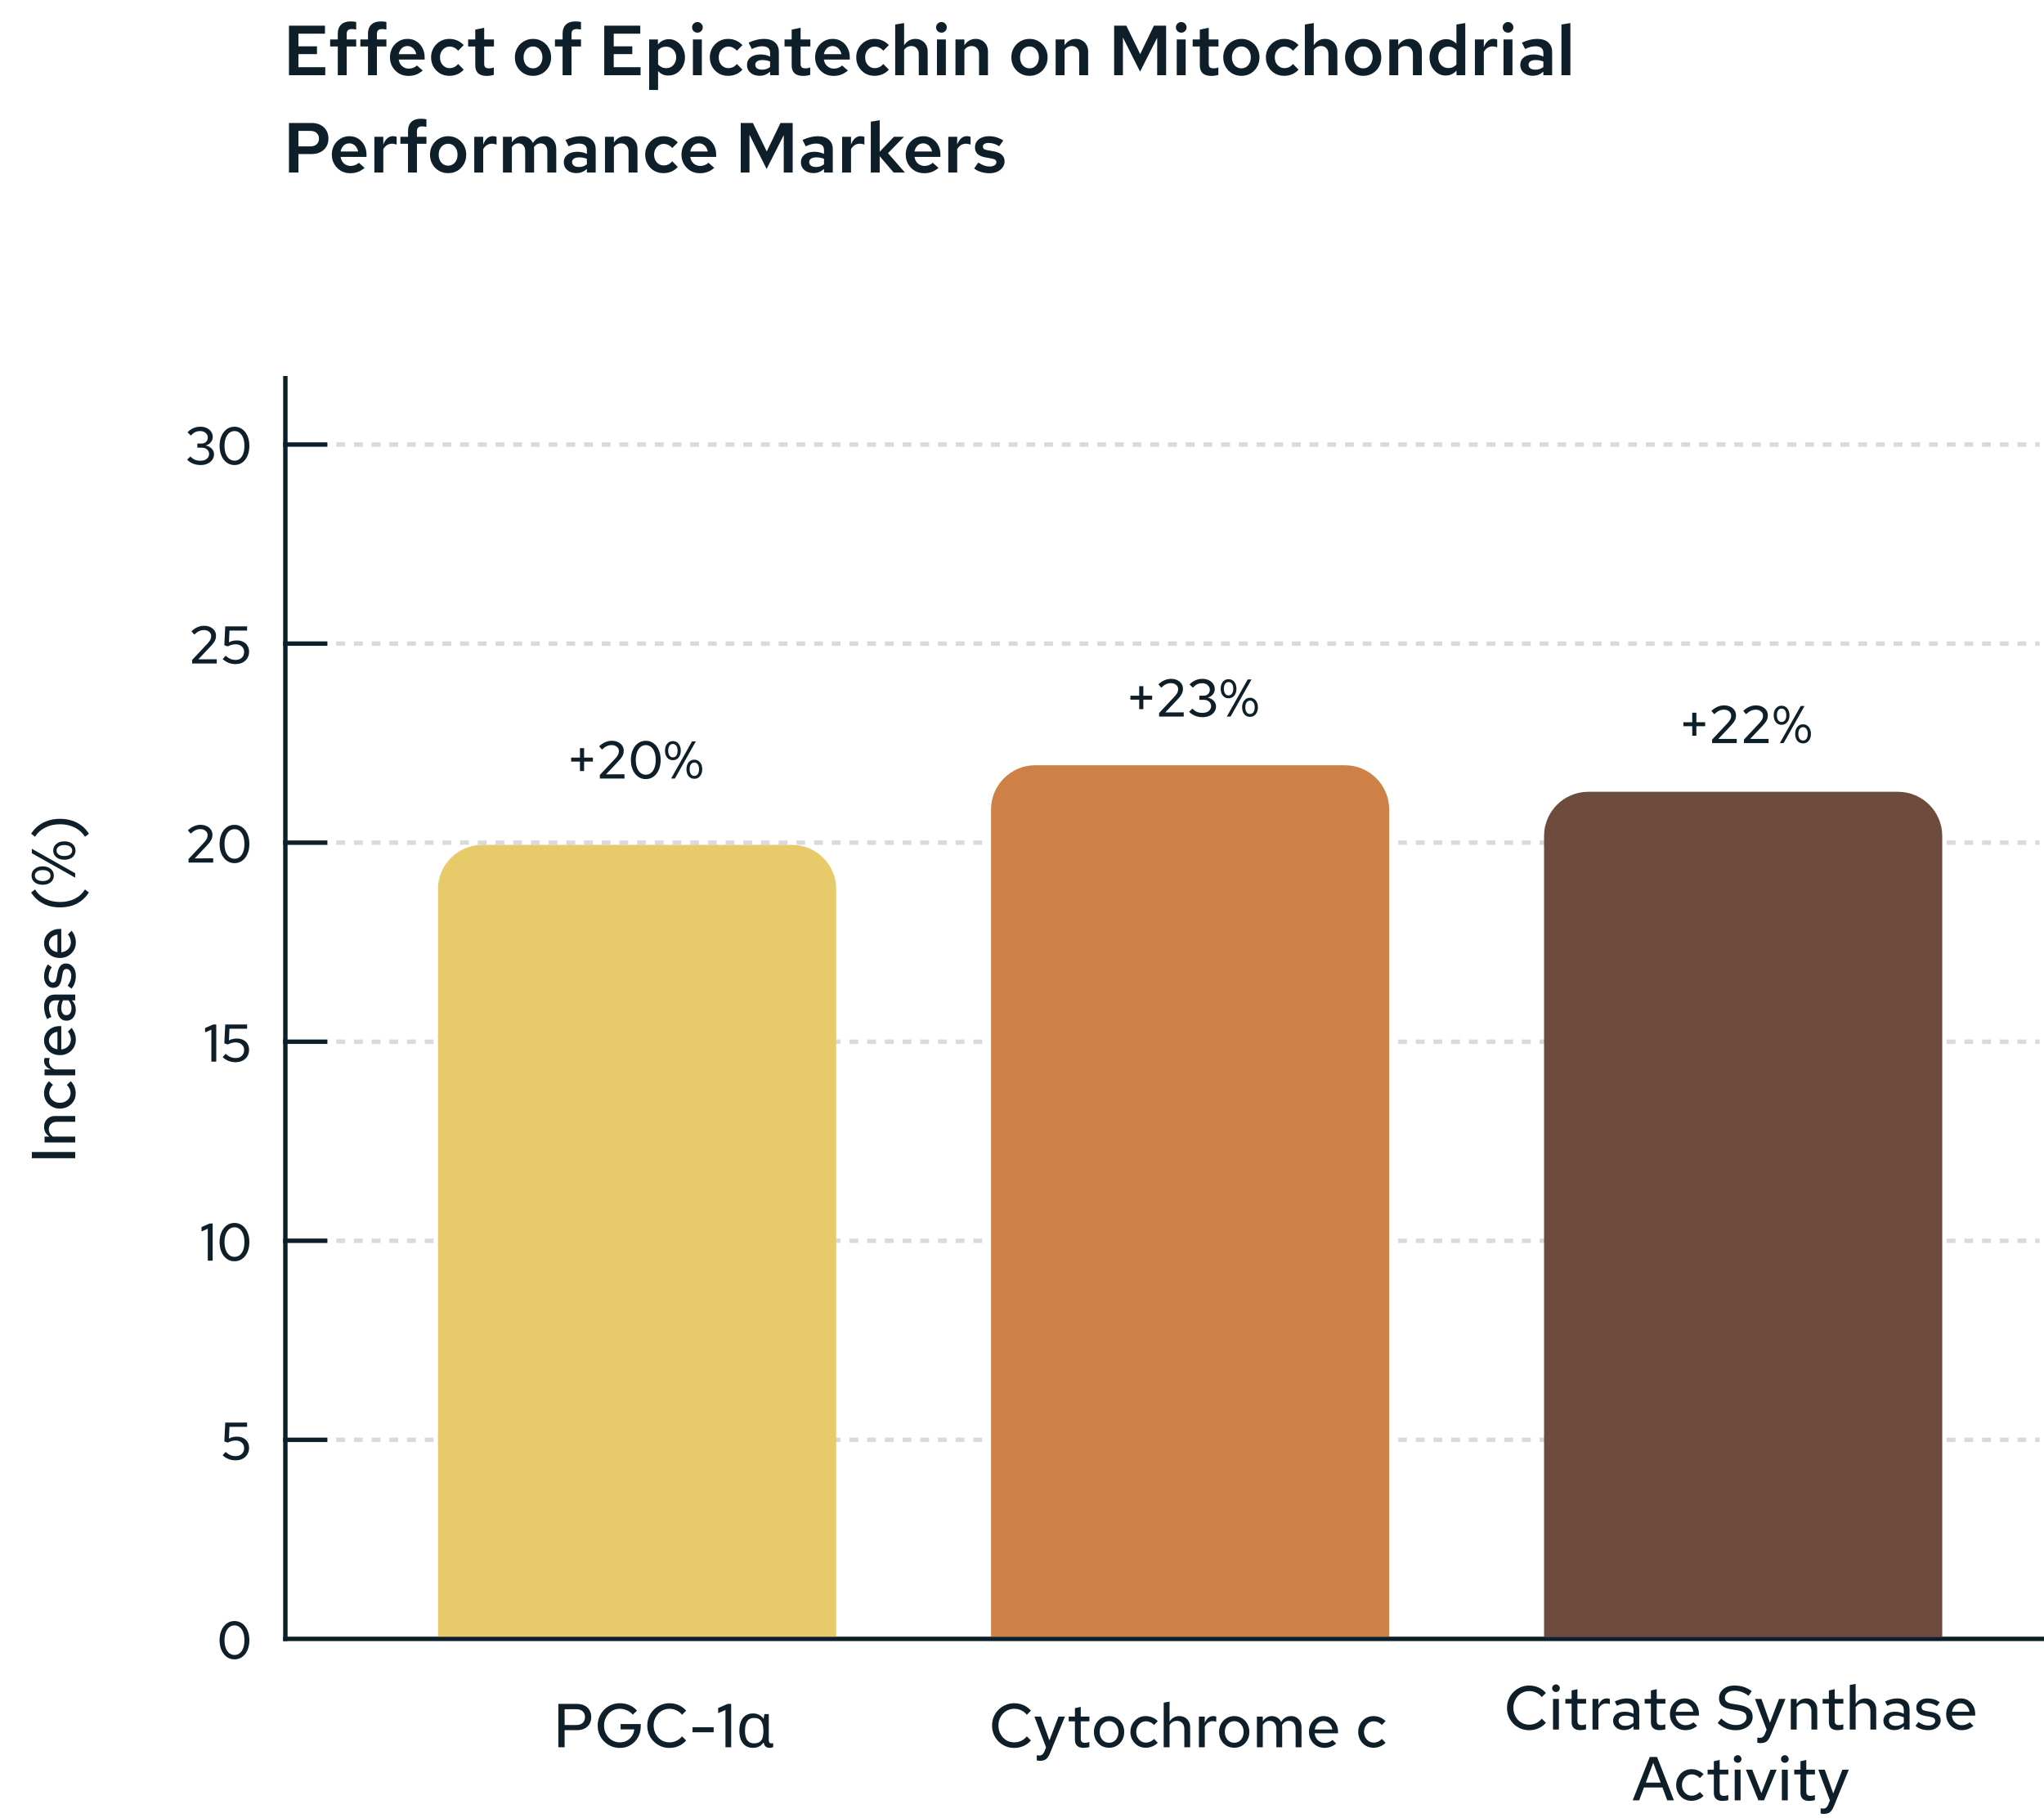 <svg xmlns="http://www.w3.org/2000/svg" fill="none" viewBox="0 0 462 411" height="411" width="462">
<line stroke="#0F1F29" y2="371" x2="64.5" y1="85" x1="64.5"></line>
<line stroke="#0F1F29" y2="370.5" x2="462" y1="370.5" x1="64"></line>
<line stroke="#0F1F29" y2="100.5" x2="74" y1="100.5" x1="64"></line>
<line stroke="#0F1F29" y2="145.5" x2="74" y1="145.5" x1="64"></line>
<line stroke="#0F1F29" y2="190.5" x2="74" y1="190.5" x1="64"></line>
<line stroke="#0F1F29" y2="235.5" x2="74" y1="235.5" x1="64"></line>
<line stroke="#0F1F29" y2="280.5" x2="74" y1="280.5" x1="64"></line>
<line stroke="#0F1F29" y2="325.5" x2="74" y1="325.5" x1="64"></line>
<line stroke-dasharray="2 2" stroke="#DADADA" y2="100.5" x2="461" y1="100.5" x1="76"></line>
<line stroke-dasharray="2 2" stroke="#DADADA" y2="145.5" x2="461" y1="145.5" x1="76"></line>
<line stroke-dasharray="2 2" stroke="#DADADA" y2="190.5" x2="461" y1="190.5" x1="76"></line>
<line stroke-dasharray="2 2" stroke="#DADADA" y2="235.5" x2="461" y1="235.5" x1="76"></line>
<line stroke-dasharray="2 2" stroke="#DADADA" y2="280.5" x2="461" y1="280.5" x1="76"></line>
<line stroke-dasharray="2 2" stroke="#DADADA" y2="325.5" x2="461" y1="325.5" x1="76"></line>
<path fill="#0F1F29" d="M53.004 375.132C52.34 375.132 51.756 374.948 51.252 374.58C50.748 374.212 50.352 373.704 50.064 373.056C49.776 372.4 49.632 371.648 49.632 370.8C49.632 369.944 49.776 369.192 50.064 368.544C50.352 367.896 50.748 367.388 51.252 367.02C51.756 366.652 52.34 366.468 53.004 366.468C53.66 366.468 54.24 366.652 54.744 367.02C55.256 367.388 55.652 367.896 55.932 368.544C56.22 369.192 56.364 369.944 56.364 370.8C56.364 371.648 56.22 372.4 55.932 373.056C55.652 373.704 55.256 374.212 54.744 374.58C54.24 374.948 53.66 375.132 53.004 375.132ZM53.004 374.136C53.46 374.136 53.856 374 54.192 373.728C54.528 373.456 54.788 373.068 54.972 372.564C55.156 372.06 55.248 371.472 55.248 370.8C55.248 370.12 55.156 369.532 54.972 369.036C54.788 368.532 54.528 368.144 54.192 367.872C53.856 367.592 53.46 367.452 53.004 367.452C52.548 367.452 52.152 367.592 51.816 367.872C51.48 368.144 51.216 368.532 51.024 369.036C50.84 369.532 50.748 370.12 50.748 370.8C50.748 371.472 50.84 372.06 51.024 372.564C51.216 373.068 51.48 373.456 51.816 373.728C52.152 374 52.548 374.136 53.004 374.136Z"></path>
<path fill="#0F1F29" d="M53.237 330.132C52.117 330.132 51.145 329.752 50.321 328.992L51.005 328.236C51.365 328.564 51.721 328.804 52.073 328.956C52.433 329.108 52.833 329.184 53.273 329.184C53.649 329.184 53.981 329.108 54.269 328.956C54.557 328.804 54.781 328.592 54.941 328.32C55.101 328.04 55.181 327.724 55.181 327.372C55.181 326.86 55.001 326.448 54.641 326.136C54.289 325.816 53.825 325.656 53.249 325.656C52.953 325.656 52.661 325.696 52.373 325.776C52.093 325.848 51.797 325.964 51.485 326.124L50.705 325.872L50.909 321.6H55.853V322.56H51.869L51.749 325.2C52.061 325.04 52.357 324.932 52.637 324.876C52.925 324.812 53.225 324.78 53.537 324.78C54.089 324.78 54.573 324.888 54.989 325.104C55.405 325.312 55.725 325.608 55.949 325.992C56.181 326.368 56.297 326.812 56.297 327.324C56.297 327.876 56.169 328.364 55.913 328.788C55.657 329.212 55.297 329.544 54.833 329.784C54.377 330.016 53.845 330.132 53.237 330.132Z"></path>
<path fill="#0F1F29" d="M46.966 285V277.776L45.55 278.4V277.404L47.386 276.6H48.07V285H46.966ZM53.004 285.132C52.34 285.132 51.756 284.948 51.252 284.58C50.748 284.212 50.352 283.704 50.064 283.056C49.776 282.4 49.632 281.648 49.632 280.8C49.632 279.944 49.776 279.192 50.064 278.544C50.352 277.896 50.748 277.388 51.252 277.02C51.756 276.652 52.34 276.468 53.004 276.468C53.66 276.468 54.24 276.652 54.744 277.02C55.256 277.388 55.652 277.896 55.932 278.544C56.22 279.192 56.364 279.944 56.364 280.8C56.364 281.648 56.22 282.4 55.932 283.056C55.652 283.704 55.256 284.212 54.744 284.58C54.24 284.948 53.66 285.132 53.004 285.132ZM53.004 284.136C53.46 284.136 53.856 284 54.192 283.728C54.528 283.456 54.788 283.068 54.972 282.564C55.156 282.06 55.248 281.472 55.248 280.8C55.248 280.12 55.156 279.532 54.972 279.036C54.788 278.532 54.528 278.144 54.192 277.872C53.856 277.592 53.46 277.452 53.004 277.452C52.548 277.452 52.152 277.592 51.816 277.872C51.48 278.144 51.216 278.532 51.024 279.036C50.84 279.532 50.748 280.12 50.748 280.8C50.748 281.472 50.84 282.06 51.024 282.564C51.216 283.068 51.48 283.456 51.816 283.728C52.152 284 52.548 284.136 53.004 284.136Z"></path>
<path fill="#0F1F29" d="M47.775 240V232.776L46.359 233.4V232.404L48.195 231.6H48.879V240H47.775ZM53.237 240.132C52.117 240.132 51.145 239.752 50.321 238.992L51.005 238.236C51.365 238.564 51.721 238.804 52.073 238.956C52.433 239.108 52.833 239.184 53.273 239.184C53.649 239.184 53.981 239.108 54.269 238.956C54.557 238.804 54.781 238.592 54.941 238.32C55.101 238.04 55.181 237.724 55.181 237.372C55.181 236.86 55.001 236.448 54.641 236.136C54.289 235.816 53.825 235.656 53.249 235.656C52.953 235.656 52.661 235.696 52.373 235.776C52.093 235.848 51.797 235.964 51.485 236.124L50.705 235.872L50.909 231.6H55.853V232.56H51.869L51.749 235.2C52.061 235.04 52.357 234.932 52.637 234.876C52.925 234.812 53.225 234.78 53.537 234.78C54.089 234.78 54.573 234.888 54.989 235.104C55.405 235.312 55.725 235.608 55.949 235.992C56.181 236.368 56.297 236.812 56.297 237.324C56.297 237.876 56.169 238.364 55.913 238.788C55.657 239.212 55.297 239.544 54.833 239.784C54.377 240.016 53.845 240.132 53.237 240.132Z"></path>
<path fill="#0F1F29" d="M42.617 195V194.196L46.025 190.56C46.257 190.312 46.437 190.092 46.565 189.9C46.701 189.7 46.793 189.512 46.841 189.336C46.897 189.16 46.925 188.976 46.925 188.784C46.925 188.392 46.769 188.072 46.457 187.824C46.153 187.568 45.765 187.44 45.293 187.44C44.909 187.44 44.549 187.516 44.213 187.668C43.877 187.82 43.505 188.084 43.097 188.46L42.461 187.704C42.917 187.288 43.377 186.98 43.841 186.78C44.313 186.572 44.805 186.468 45.317 186.468C45.845 186.468 46.309 186.564 46.709 186.756C47.117 186.948 47.437 187.212 47.669 187.548C47.901 187.884 48.017 188.272 48.017 188.712C48.017 188.992 47.981 189.252 47.909 189.492C47.837 189.724 47.709 189.972 47.525 190.236C47.349 190.492 47.101 190.792 46.781 191.136L44.021 194.052L48.185 194.04V195H42.617ZM53.004 195.132C52.34 195.132 51.756 194.948 51.252 194.58C50.748 194.212 50.352 193.704 50.064 193.056C49.776 192.4 49.632 191.648 49.632 190.8C49.632 189.944 49.776 189.192 50.064 188.544C50.352 187.896 50.748 187.388 51.252 187.02C51.756 186.652 52.34 186.468 53.004 186.468C53.66 186.468 54.24 186.652 54.744 187.02C55.256 187.388 55.652 187.896 55.932 188.544C56.22 189.192 56.364 189.944 56.364 190.8C56.364 191.648 56.22 192.4 55.932 193.056C55.652 193.704 55.256 194.212 54.744 194.58C54.24 194.948 53.66 195.132 53.004 195.132ZM53.004 194.136C53.46 194.136 53.856 194 54.192 193.728C54.528 193.456 54.788 193.068 54.972 192.564C55.156 192.06 55.248 191.472 55.248 190.8C55.248 190.12 55.156 189.532 54.972 189.036C54.788 188.532 54.528 188.144 54.192 187.872C53.856 187.592 53.46 187.452 53.004 187.452C52.548 187.452 52.152 187.592 51.816 187.872C51.48 188.144 51.216 188.532 51.024 189.036C50.84 189.532 50.748 190.12 50.748 190.8C50.748 191.472 50.84 192.06 51.024 192.564C51.216 193.068 51.48 193.456 51.816 193.728C52.152 194 52.548 194.136 53.004 194.136Z"></path>
<path fill="#0F1F29" d="M43.425 150V149.196L46.833 145.56C47.065 145.312 47.245 145.092 47.373 144.9C47.509 144.7 47.601 144.512 47.649 144.336C47.705 144.16 47.733 143.976 47.733 143.784C47.733 143.392 47.577 143.072 47.265 142.824C46.961 142.568 46.573 142.44 46.101 142.44C45.717 142.44 45.357 142.516 45.021 142.668C44.685 142.82 44.313 143.084 43.905 143.46L43.269 142.704C43.725 142.288 44.185 141.98 44.649 141.78C45.121 141.572 45.613 141.468 46.125 141.468C46.653 141.468 47.117 141.564 47.517 141.756C47.925 141.948 48.245 142.212 48.477 142.548C48.709 142.884 48.825 143.272 48.825 143.712C48.825 143.992 48.789 144.252 48.717 144.492C48.645 144.724 48.517 144.972 48.333 145.236C48.157 145.492 47.909 145.792 47.589 146.136L44.829 149.052L48.993 149.04V150H43.425ZM53.237 150.132C52.117 150.132 51.145 149.752 50.321 148.992L51.005 148.236C51.365 148.564 51.721 148.804 52.073 148.956C52.433 149.108 52.833 149.184 53.273 149.184C53.649 149.184 53.981 149.108 54.269 148.956C54.557 148.804 54.781 148.592 54.941 148.32C55.101 148.04 55.181 147.724 55.181 147.372C55.181 146.86 55.001 146.448 54.641 146.136C54.289 145.816 53.825 145.656 53.249 145.656C52.953 145.656 52.661 145.696 52.373 145.776C52.093 145.848 51.797 145.964 51.485 146.124L50.705 145.872L50.909 141.6H55.853V142.56H51.869L51.749 145.2C52.061 145.04 52.357 144.932 52.637 144.876C52.925 144.812 53.225 144.78 53.537 144.78C54.089 144.78 54.573 144.888 54.989 145.104C55.405 145.312 55.725 145.608 55.949 145.992C56.181 146.368 56.297 146.812 56.297 147.324C56.297 147.876 56.169 148.364 55.913 148.788C55.657 149.212 55.297 149.544 54.833 149.784C54.377 150.016 53.845 150.132 53.237 150.132Z"></path>
<path fill="#0F1F29" d="M45.327 105.132C44.727 105.132 44.167 105.028 43.647 104.82C43.127 104.612 42.675 104.308 42.291 103.908L43.035 103.2C43.379 103.544 43.727 103.792 44.079 103.944C44.431 104.088 44.843 104.16 45.315 104.16C45.699 104.16 46.035 104.096 46.323 103.968C46.619 103.84 46.847 103.66 47.007 103.428C47.175 103.196 47.259 102.932 47.259 102.636C47.259 102.356 47.187 102.108 47.043 101.892C46.907 101.676 46.715 101.508 46.467 101.388C46.227 101.268 45.943 101.208 45.615 101.208H44.607V100.272H45.543C45.975 100.272 46.319 100.148 46.575 99.9C46.839 99.644 46.971 99.312 46.971 98.904C46.971 98.632 46.895 98.388 46.743 98.172C46.599 97.948 46.399 97.772 46.143 97.644C45.887 97.516 45.595 97.452 45.267 97.452C44.843 97.452 44.467 97.528 44.139 97.68C43.819 97.832 43.483 98.092 43.131 98.46L42.387 97.74C42.771 97.324 43.211 97.008 43.707 96.792C44.211 96.576 44.743 96.468 45.303 96.468C45.839 96.468 46.315 96.568 46.731 96.768C47.155 96.968 47.487 97.244 47.727 97.596C47.967 97.948 48.087 98.348 48.087 98.796C48.087 99.244 47.939 99.644 47.643 99.996C47.355 100.34 46.975 100.58 46.503 100.716C47.071 100.836 47.523 101.076 47.859 101.436C48.203 101.788 48.375 102.208 48.375 102.696C48.375 103.16 48.243 103.58 47.979 103.956C47.715 104.324 47.355 104.612 46.899 104.82C46.443 105.028 45.919 105.132 45.327 105.132ZM53.004 105.132C52.34 105.132 51.756 104.948 51.252 104.58C50.748 104.212 50.352 103.704 50.064 103.056C49.776 102.4 49.632 101.648 49.632 100.8C49.632 99.944 49.776 99.192 50.064 98.544C50.352 97.896 50.748 97.388 51.252 97.02C51.756 96.652 52.34 96.468 53.004 96.468C53.66 96.468 54.24 96.652 54.744 97.02C55.256 97.388 55.652 97.896 55.932 98.544C56.22 99.192 56.364 99.944 56.364 100.8C56.364 101.648 56.22 102.4 55.932 103.056C55.652 103.704 55.256 104.212 54.744 104.58C54.24 104.948 53.66 105.132 53.004 105.132ZM53.004 104.136C53.46 104.136 53.856 104 54.192 103.728C54.528 103.456 54.788 103.068 54.972 102.564C55.156 102.06 55.248 101.472 55.248 100.8C55.248 100.12 55.156 99.532 54.972 99.036C54.788 98.532 54.528 98.144 54.192 97.872C53.856 97.592 53.46 97.452 53.004 97.452C52.548 97.452 52.152 97.592 51.816 97.872C51.48 98.144 51.216 98.532 51.024 99.036C50.84 99.532 50.748 100.12 50.748 100.8C50.748 101.472 50.84 102.06 51.024 102.564C51.216 103.068 51.48 103.456 51.816 103.728C52.152 104 52.548 104.136 53.004 104.136Z"></path>
<path fill="#0F1F29" d="M65.312 17V5.8H73.456V7.608H67.456V10.472H71.648V12.232H67.456V15.192H73.52V17H65.312ZM76.349 17V10.504H74.621V8.92H76.349V7.624C76.349 6.728 76.599 6.04 77.101 5.56C77.602 5.08 78.322 4.84 79.261 4.84C79.474 4.84 79.693 4.851 79.917 4.872C80.151 4.893 80.349 4.931 80.509 4.984V6.68C80.295 6.637 80.119 6.611 79.981 6.6C79.842 6.579 79.693 6.568 79.533 6.568C79.138 6.568 78.845 6.659 78.653 6.84C78.461 7.011 78.365 7.283 78.365 7.656V8.92H80.509V10.504H78.365V17H76.349ZM83.177 17V10.504H81.449V8.92H83.177V7.624C83.177 6.728 83.427 6.04 83.929 5.56C84.43 5.08 85.15 4.84 86.089 4.84C86.302 4.84 86.521 4.851 86.745 4.872C86.979 4.893 87.177 4.931 87.337 4.984V6.68C87.123 6.637 86.947 6.611 86.809 6.6C86.67 6.579 86.521 6.568 86.361 6.568C85.966 6.568 85.673 6.659 85.481 6.84C85.289 7.011 85.193 7.283 85.193 7.656V8.92H87.337V10.504H85.193V17H83.177ZM92.302 17.16C91.523 17.16 90.819 16.979 90.19 16.616C89.571 16.243 89.075 15.741 88.702 15.112C88.329 14.472 88.142 13.757 88.142 12.968C88.142 12.179 88.312 11.469 88.654 10.84C89.006 10.211 89.481 9.715 90.078 9.352C90.686 8.979 91.363 8.792 92.11 8.792C92.867 8.792 93.534 8.973 94.11 9.336C94.686 9.699 95.139 10.195 95.47 10.824C95.811 11.453 95.982 12.173 95.982 12.984V13.464H90.126C90.19 13.869 90.323 14.227 90.526 14.536C90.739 14.845 91.006 15.085 91.326 15.256C91.656 15.427 92.014 15.512 92.398 15.512C92.76 15.512 93.102 15.448 93.422 15.32C93.752 15.192 94.025 15.016 94.238 14.792L95.55 15.944C95.059 16.371 94.552 16.68 94.03 16.872C93.507 17.064 92.931 17.16 92.302 17.16ZM90.126 12.248H94.094C94.019 11.885 93.886 11.565 93.694 11.288C93.513 11.011 93.283 10.797 93.006 10.648C92.739 10.488 92.435 10.408 92.094 10.408C91.763 10.408 91.459 10.483 91.182 10.632C90.915 10.781 90.691 10.995 90.51 11.272C90.329 11.549 90.201 11.875 90.126 12.248ZM101.551 17.144C100.783 17.144 100.084 16.963 99.455 16.6C98.836 16.227 98.345 15.725 97.983 15.096C97.62 14.456 97.439 13.747 97.439 12.968C97.439 12.179 97.62 11.475 97.983 10.856C98.345 10.227 98.836 9.725 99.455 9.352C100.084 8.979 100.783 8.792 101.551 8.792C102.191 8.792 102.793 8.915 103.359 9.16C103.924 9.405 104.409 9.752 104.815 10.2L103.567 11.464C103.289 11.155 102.991 10.925 102.671 10.776C102.351 10.616 101.999 10.536 101.615 10.536C101.209 10.536 100.841 10.648 100.511 10.872C100.18 11.085 99.919 11.373 99.727 11.736C99.545 12.099 99.455 12.509 99.455 12.968C99.455 13.427 99.545 13.843 99.727 14.216C99.919 14.579 100.18 14.867 100.511 15.08C100.841 15.293 101.209 15.4 101.615 15.4C101.999 15.4 102.351 15.325 102.671 15.176C102.991 15.016 103.289 14.781 103.567 14.472L104.815 15.752C104.409 16.2 103.924 16.547 103.359 16.792C102.793 17.027 102.191 17.144 101.551 17.144ZM110.016 17.16C109.163 17.16 108.518 16.963 108.081 16.568C107.643 16.163 107.424 15.576 107.424 14.808V10.504H105.809V8.92H107.424V6.696L109.441 6.28V8.92H111.649V10.504H109.441V14.376C109.441 14.76 109.521 15.037 109.681 15.208C109.851 15.368 110.139 15.448 110.545 15.448C110.715 15.448 110.875 15.437 111.025 15.416C111.185 15.384 111.382 15.331 111.617 15.256V16.92C111.393 16.995 111.131 17.053 110.833 17.096C110.534 17.139 110.262 17.16 110.016 17.16ZM120.472 17.144C119.704 17.144 119.011 16.963 118.392 16.6C117.774 16.237 117.283 15.741 116.92 15.112C116.558 14.483 116.376 13.768 116.376 12.968C116.376 12.179 116.558 11.469 116.92 10.84C117.283 10.211 117.774 9.715 118.392 9.352C119.011 8.979 119.704 8.792 120.472 8.792C121.262 8.792 121.96 8.979 122.568 9.352C123.187 9.715 123.672 10.211 124.024 10.84C124.387 11.469 124.568 12.179 124.568 12.968C124.568 13.768 124.387 14.483 124.024 15.112C123.672 15.741 123.187 16.237 122.568 16.6C121.96 16.963 121.262 17.144 120.472 17.144ZM120.488 15.448C120.894 15.448 121.256 15.341 121.576 15.128C121.896 14.915 122.147 14.621 122.328 14.248C122.51 13.864 122.6 13.437 122.6 12.968C122.6 12.488 122.51 12.067 122.328 11.704C122.147 11.331 121.896 11.037 121.576 10.824C121.256 10.611 120.894 10.504 120.488 10.504C120.072 10.504 119.699 10.611 119.368 10.824C119.048 11.037 118.798 11.331 118.616 11.704C118.435 12.067 118.344 12.488 118.344 12.968C118.344 13.437 118.435 13.864 118.616 14.248C118.798 14.621 119.048 14.915 119.368 15.128C119.699 15.341 120.072 15.448 120.488 15.448ZM127.161 17V10.504H125.433V8.92H127.161V7.624C127.161 6.728 127.412 6.04 127.913 5.56C128.414 5.08 129.134 4.84 130.073 4.84C130.286 4.84 130.505 4.851 130.729 4.872C130.964 4.893 131.161 4.931 131.321 4.984V6.68C131.108 6.637 130.932 6.611 130.793 6.6C130.654 6.579 130.505 6.568 130.345 6.568C129.95 6.568 129.657 6.659 129.465 6.84C129.273 7.011 129.177 7.283 129.177 7.656V8.92H131.321V10.504H129.177V17H127.161ZM136.578 17V5.8H144.722V7.608H138.722V10.472H142.914V12.232H138.722V15.192H144.786V17H136.578ZM146.729 20.344V8.92H148.713V10.072C149.001 9.688 149.358 9.389 149.785 9.176C150.222 8.963 150.691 8.856 151.193 8.856C151.875 8.856 152.489 9.043 153.033 9.416C153.577 9.789 154.009 10.285 154.329 10.904C154.659 11.523 154.825 12.211 154.825 12.968C154.825 13.725 154.654 14.419 154.313 15.048C153.982 15.667 153.534 16.163 152.969 16.536C152.403 16.899 151.763 17.08 151.049 17.08C150.59 17.08 150.163 16.995 149.769 16.824C149.374 16.643 149.033 16.387 148.745 16.056V20.344H146.729ZM150.569 15.4C151.006 15.4 151.395 15.299 151.737 15.096C152.078 14.883 152.345 14.595 152.537 14.232C152.739 13.859 152.841 13.437 152.841 12.968C152.841 12.499 152.739 12.083 152.537 11.72C152.345 11.357 152.073 11.075 151.721 10.872C151.379 10.659 150.995 10.552 150.569 10.552C150.185 10.552 149.838 10.621 149.529 10.76C149.23 10.899 148.969 11.107 148.745 11.384V14.568C148.969 14.824 149.235 15.027 149.545 15.176C149.865 15.325 150.206 15.4 150.569 15.4ZM156.619 17V8.92H158.635V17H156.619ZM157.643 7.384C157.312 7.384 157.024 7.267 156.779 7.032C156.544 6.797 156.427 6.515 156.427 6.184C156.427 5.853 156.544 5.571 156.779 5.336C157.024 5.101 157.312 4.984 157.643 4.984C157.974 4.984 158.256 5.101 158.491 5.336C158.726 5.571 158.843 5.853 158.843 6.184C158.843 6.515 158.726 6.797 158.491 7.032C158.256 7.267 157.974 7.384 157.643 7.384ZM164.551 17.144C163.783 17.144 163.084 16.963 162.455 16.6C161.836 16.227 161.345 15.725 160.983 15.096C160.62 14.456 160.439 13.747 160.439 12.968C160.439 12.179 160.62 11.475 160.983 10.856C161.345 10.227 161.836 9.725 162.455 9.352C163.084 8.979 163.783 8.792 164.551 8.792C165.191 8.792 165.793 8.915 166.359 9.16C166.924 9.405 167.409 9.752 167.815 10.2L166.567 11.464C166.289 11.155 165.991 10.925 165.671 10.776C165.351 10.616 164.999 10.536 164.615 10.536C164.209 10.536 163.841 10.648 163.511 10.872C163.18 11.085 162.919 11.373 162.727 11.736C162.545 12.099 162.455 12.509 162.455 12.968C162.455 13.427 162.545 13.843 162.727 14.216C162.919 14.579 163.18 14.867 163.511 15.08C163.841 15.293 164.209 15.4 164.615 15.4C164.999 15.4 165.351 15.325 165.671 15.176C165.991 15.016 166.289 14.781 166.567 14.472L167.815 15.752C167.409 16.2 166.924 16.547 166.359 16.792C165.793 17.027 165.191 17.144 164.551 17.144ZM171.692 17.128C171.138 17.128 170.642 17.027 170.204 16.824C169.778 16.611 169.442 16.323 169.196 15.96C168.962 15.587 168.844 15.16 168.844 14.68C168.844 14.189 168.967 13.768 169.212 13.416C169.468 13.064 169.826 12.792 170.284 12.6C170.754 12.408 171.308 12.312 171.948 12.312C172.3 12.312 172.647 12.349 172.988 12.424C173.34 12.499 173.698 12.621 174.06 12.792V11.96C174.06 11.459 173.911 11.085 173.612 10.84C173.314 10.584 172.866 10.456 172.268 10.456C171.938 10.456 171.58 10.504 171.196 10.6C170.823 10.696 170.402 10.856 169.932 11.08L169.212 9.64C170.428 9.075 171.58 8.792 172.668 8.792C173.735 8.792 174.562 9.053 175.148 9.576C175.746 10.088 176.044 10.813 176.044 11.752V17H174.06V16.2C173.698 16.52 173.324 16.755 172.94 16.904C172.556 17.053 172.14 17.128 171.692 17.128ZM170.716 14.648C170.716 14.989 170.855 15.261 171.132 15.464C171.41 15.656 171.783 15.752 172.252 15.752C172.604 15.752 172.924 15.704 173.212 15.608C173.511 15.501 173.794 15.347 174.06 15.144V13.912C173.783 13.795 173.5 13.709 173.212 13.656C172.935 13.603 172.636 13.576 172.316 13.576C171.815 13.576 171.42 13.672 171.132 13.864C170.855 14.045 170.716 14.307 170.716 14.648ZM181.532 17.16C180.679 17.16 180.033 16.963 179.596 16.568C179.159 16.163 178.94 15.576 178.94 14.808V10.504H177.324V8.92H178.94V6.696L180.956 6.28V8.92H183.164V10.504H180.956V14.376C180.956 14.76 181.036 15.037 181.196 15.208C181.367 15.368 181.655 15.448 182.06 15.448C182.231 15.448 182.391 15.437 182.54 15.416C182.7 15.384 182.897 15.331 183.132 15.256V16.92C182.908 16.995 182.647 17.053 182.348 17.096C182.049 17.139 181.777 17.16 181.532 17.16ZM188.396 17.16C187.617 17.16 186.913 16.979 186.284 16.616C185.665 16.243 185.169 15.741 184.796 15.112C184.422 14.472 184.236 13.757 184.236 12.968C184.236 12.179 184.406 11.469 184.748 10.84C185.1 10.211 185.574 9.715 186.172 9.352C186.78 8.979 187.457 8.792 188.204 8.792C188.961 8.792 189.628 8.973 190.204 9.336C190.78 9.699 191.233 10.195 191.564 10.824C191.905 11.453 192.076 12.173 192.076 12.984V13.464H186.22C186.284 13.869 186.417 14.227 186.62 14.536C186.833 14.845 187.1 15.085 187.42 15.256C187.75 15.427 188.108 15.512 188.492 15.512C188.854 15.512 189.196 15.448 189.516 15.32C189.846 15.192 190.118 15.016 190.332 14.792L191.644 15.944C191.153 16.371 190.646 16.68 190.124 16.872C189.601 17.064 189.025 17.16 188.396 17.16ZM186.22 12.248H190.188C190.113 11.885 189.98 11.565 189.788 11.288C189.606 11.011 189.377 10.797 189.1 10.648C188.833 10.488 188.529 10.408 188.188 10.408C187.857 10.408 187.553 10.483 187.276 10.632C187.009 10.781 186.785 10.995 186.604 11.272C186.422 11.549 186.294 11.875 186.22 12.248ZM197.645 17.144C196.877 17.144 196.178 16.963 195.549 16.6C194.93 16.227 194.439 15.725 194.077 15.096C193.714 14.456 193.533 13.747 193.533 12.968C193.533 12.179 193.714 11.475 194.077 10.856C194.439 10.227 194.93 9.725 195.549 9.352C196.178 8.979 196.877 8.792 197.645 8.792C198.285 8.792 198.887 8.915 199.453 9.16C200.018 9.405 200.503 9.752 200.909 10.2L199.661 11.464C199.383 11.155 199.085 10.925 198.765 10.776C198.445 10.616 198.093 10.536 197.709 10.536C197.303 10.536 196.935 10.648 196.605 10.872C196.274 11.085 196.013 11.373 195.821 11.736C195.639 12.099 195.549 12.509 195.549 12.968C195.549 13.427 195.639 13.843 195.821 14.216C196.013 14.579 196.274 14.867 196.605 15.08C196.935 15.293 197.303 15.4 197.709 15.4C198.093 15.4 198.445 15.325 198.765 15.176C199.085 15.016 199.383 14.781 199.661 14.472L200.909 15.752C200.503 16.2 200.018 16.547 199.453 16.792C198.887 17.027 198.285 17.144 197.645 17.144ZM202.338 17V5.544L204.354 5.208V10.232C204.663 9.763 205.031 9.405 205.458 9.16C205.895 8.915 206.375 8.792 206.898 8.792C207.453 8.792 207.933 8.915 208.338 9.16C208.754 9.395 209.079 9.725 209.314 10.152C209.559 10.579 209.682 11.075 209.682 11.64V17H207.666V12.216C207.666 11.661 207.511 11.224 207.202 10.904C206.903 10.573 206.503 10.408 206.002 10.408C205.661 10.408 205.351 10.483 205.074 10.632C204.797 10.771 204.557 10.995 204.354 11.304V17H202.338ZM211.775 17V8.92H213.791V17H211.775ZM212.799 7.384C212.468 7.384 212.18 7.267 211.935 7.032C211.7 6.797 211.583 6.515 211.583 6.184C211.583 5.853 211.7 5.571 211.935 5.336C212.18 5.101 212.468 4.984 212.799 4.984C213.13 4.984 213.412 5.101 213.647 5.336C213.882 5.571 213.999 5.853 213.999 6.184C213.999 6.515 213.882 6.797 213.647 7.032C213.412 7.267 213.13 7.384 212.799 7.384ZM215.963 17V8.92H217.979V10.232C218.288 9.763 218.656 9.405 219.083 9.16C219.52 8.915 220 8.792 220.523 8.792C221.078 8.792 221.558 8.915 221.963 9.16C222.379 9.395 222.704 9.725 222.939 10.152C223.184 10.579 223.307 11.075 223.307 11.64V17H221.291V12.216C221.291 11.661 221.136 11.224 220.827 10.904C220.528 10.573 220.128 10.408 219.627 10.408C219.286 10.408 218.976 10.483 218.699 10.632C218.422 10.771 218.182 10.995 217.979 11.304V17H215.963ZM232.691 17.144C231.923 17.144 231.23 16.963 230.611 16.6C229.992 16.237 229.502 15.741 229.139 15.112C228.776 14.483 228.595 13.768 228.595 12.968C228.595 12.179 228.776 11.469 229.139 10.84C229.502 10.211 229.992 9.715 230.611 9.352C231.23 8.979 231.923 8.792 232.691 8.792C233.48 8.792 234.179 8.979 234.787 9.352C235.406 9.715 235.891 10.211 236.243 10.84C236.606 11.469 236.787 12.179 236.787 12.968C236.787 13.768 236.606 14.483 236.243 15.112C235.891 15.741 235.406 16.237 234.787 16.6C234.179 16.963 233.48 17.144 232.691 17.144ZM232.707 15.448C233.112 15.448 233.475 15.341 233.795 15.128C234.115 14.915 234.366 14.621 234.547 14.248C234.728 13.864 234.819 13.437 234.819 12.968C234.819 12.488 234.728 12.067 234.547 11.704C234.366 11.331 234.115 11.037 233.795 10.824C233.475 10.611 233.112 10.504 232.707 10.504C232.291 10.504 231.918 10.611 231.587 10.824C231.267 11.037 231.016 11.331 230.835 11.704C230.654 12.067 230.563 12.488 230.563 12.968C230.563 13.437 230.654 13.864 230.835 14.248C231.016 14.621 231.267 14.915 231.587 15.128C231.918 15.341 232.291 15.448 232.707 15.448ZM238.604 17V8.92H240.62V10.232C240.929 9.763 241.297 9.405 241.724 9.16C242.161 8.915 242.641 8.792 243.164 8.792C243.718 8.792 244.198 8.915 244.604 9.16C245.02 9.395 245.345 9.725 245.58 10.152C245.825 10.579 245.948 11.075 245.948 11.64V17H243.932V12.216C243.932 11.661 243.777 11.224 243.468 10.904C243.169 10.573 242.769 10.408 242.268 10.408C241.926 10.408 241.617 10.483 241.34 10.632C241.062 10.771 240.822 10.995 240.62 11.304V17H238.604ZM251.828 17V5.8H254.58L257.716 12.232L260.82 5.8H263.572V17H261.556V8.536L257.684 16.2L253.812 8.472V17H251.828ZM265.978 17V8.92H267.994V17H265.978ZM267.002 7.384C266.672 7.384 266.384 7.267 266.138 7.032C265.904 6.797 265.786 6.515 265.786 6.184C265.786 5.853 265.904 5.571 266.138 5.336C266.384 5.101 266.672 4.984 267.002 4.984C267.333 4.984 267.616 5.101 267.85 5.336C268.085 5.571 268.202 5.853 268.202 6.184C268.202 6.515 268.085 6.797 267.85 7.032C267.616 7.267 267.333 7.384 267.002 7.384ZM273.782 17.16C272.929 17.16 272.283 16.963 271.846 16.568C271.409 16.163 271.19 15.576 271.19 14.808V10.504H269.574V8.92H271.19V6.696L273.206 6.28V8.92H275.414V10.504H273.206V14.376C273.206 14.76 273.286 15.037 273.446 15.208C273.617 15.368 273.905 15.448 274.31 15.448C274.481 15.448 274.641 15.437 274.79 15.416C274.95 15.384 275.147 15.331 275.382 15.256V16.92C275.158 16.995 274.897 17.053 274.598 17.096C274.299 17.139 274.027 17.16 273.782 17.16ZM280.582 17.144C279.814 17.144 279.12 16.963 278.502 16.6C277.883 16.237 277.392 15.741 277.03 15.112C276.667 14.483 276.486 13.768 276.486 12.968C276.486 12.179 276.667 11.469 277.03 10.84C277.392 10.211 277.883 9.715 278.502 9.352C279.12 8.979 279.814 8.792 280.582 8.792C281.371 8.792 282.07 8.979 282.678 9.352C283.296 9.715 283.782 10.211 284.134 10.84C284.496 11.469 284.678 12.179 284.678 12.968C284.678 13.768 284.496 14.483 284.134 15.112C283.782 15.741 283.296 16.237 282.678 16.6C282.07 16.963 281.371 17.144 280.582 17.144ZM280.598 15.448C281.003 15.448 281.366 15.341 281.686 15.128C282.006 14.915 282.256 14.621 282.438 14.248C282.619 13.864 282.71 13.437 282.71 12.968C282.71 12.488 282.619 12.067 282.438 11.704C282.256 11.331 282.006 11.037 281.686 10.824C281.366 10.611 281.003 10.504 280.598 10.504C280.182 10.504 279.808 10.611 279.478 10.824C279.158 11.037 278.907 11.331 278.726 11.704C278.544 12.067 278.454 12.488 278.454 12.968C278.454 13.437 278.544 13.864 278.726 14.248C278.907 14.621 279.158 14.915 279.478 15.128C279.808 15.341 280.182 15.448 280.598 15.448ZM290.238 17.144C289.47 17.144 288.772 16.963 288.142 16.6C287.524 16.227 287.033 15.725 286.67 15.096C286.308 14.456 286.126 13.747 286.126 12.968C286.126 12.179 286.308 11.475 286.67 10.856C287.033 10.227 287.524 9.725 288.142 9.352C288.772 8.979 289.47 8.792 290.238 8.792C290.878 8.792 291.481 8.915 292.046 9.16C292.612 9.405 293.097 9.752 293.502 10.2L292.254 11.464C291.977 11.155 291.678 10.925 291.358 10.776C291.038 10.616 290.686 10.536 290.302 10.536C289.897 10.536 289.529 10.648 289.198 10.872C288.868 11.085 288.606 11.373 288.414 11.736C288.233 12.099 288.142 12.509 288.142 12.968C288.142 13.427 288.233 13.843 288.414 14.216C288.606 14.579 288.868 14.867 289.198 15.08C289.529 15.293 289.897 15.4 290.302 15.4C290.686 15.4 291.038 15.325 291.358 15.176C291.678 15.016 291.977 14.781 292.254 14.472L293.502 15.752C293.097 16.2 292.612 16.547 292.046 16.792C291.481 17.027 290.878 17.144 290.238 17.144ZM294.932 17V5.544L296.948 5.208V10.232C297.257 9.763 297.625 9.405 298.052 9.16C298.489 8.915 298.969 8.792 299.492 8.792C300.046 8.792 300.526 8.915 300.932 9.16C301.348 9.395 301.673 9.725 301.908 10.152C302.153 10.579 302.276 11.075 302.276 11.64V17H300.26V12.216C300.26 11.661 300.105 11.224 299.796 10.904C299.497 10.573 299.097 10.408 298.596 10.408C298.254 10.408 297.945 10.483 297.668 10.632C297.39 10.771 297.15 10.995 296.948 11.304V17H294.932ZM308.113 17.144C307.345 17.144 306.652 16.963 306.033 16.6C305.414 16.237 304.924 15.741 304.561 15.112C304.198 14.483 304.017 13.768 304.017 12.968C304.017 12.179 304.198 11.469 304.561 10.84C304.924 10.211 305.414 9.715 306.033 9.352C306.652 8.979 307.345 8.792 308.113 8.792C308.902 8.792 309.601 8.979 310.209 9.352C310.828 9.715 311.313 10.211 311.665 10.84C312.028 11.469 312.209 12.179 312.209 12.968C312.209 13.768 312.028 14.483 311.665 15.112C311.313 15.741 310.828 16.237 310.209 16.6C309.601 16.963 308.902 17.144 308.113 17.144ZM308.129 15.448C308.534 15.448 308.897 15.341 309.217 15.128C309.537 14.915 309.788 14.621 309.969 14.248C310.15 13.864 310.241 13.437 310.241 12.968C310.241 12.488 310.15 12.067 309.969 11.704C309.788 11.331 309.537 11.037 309.217 10.824C308.897 10.611 308.534 10.504 308.129 10.504C307.713 10.504 307.34 10.611 307.009 10.824C306.689 11.037 306.438 11.331 306.257 11.704C306.076 12.067 305.985 12.488 305.985 12.968C305.985 13.437 306.076 13.864 306.257 14.248C306.438 14.621 306.689 14.915 307.009 15.128C307.34 15.341 307.713 15.448 308.129 15.448ZM314.026 17V8.92H316.042V10.232C316.351 9.763 316.719 9.405 317.146 9.16C317.583 8.915 318.063 8.792 318.586 8.792C319.14 8.792 319.62 8.915 320.026 9.16C320.442 9.395 320.767 9.725 321.002 10.152C321.247 10.579 321.37 11.075 321.37 11.64V17H319.354V12.216C319.354 11.661 319.199 11.224 318.89 10.904C318.591 10.573 318.191 10.408 317.69 10.408C317.348 10.408 317.039 10.483 316.762 10.632C316.484 10.771 316.244 10.995 316.042 11.304V17H314.026ZM326.743 17.08C326.071 17.08 325.457 16.893 324.903 16.52C324.359 16.147 323.921 15.651 323.591 15.032C323.271 14.413 323.111 13.72 323.111 12.952C323.111 12.184 323.276 11.496 323.607 10.888C323.948 10.269 324.401 9.779 324.967 9.416C325.543 9.043 326.183 8.856 326.887 8.856C327.335 8.856 327.756 8.947 328.151 9.128C328.545 9.299 328.892 9.555 329.191 9.896V5.544L331.191 5.208V17H329.207V15.944C328.919 16.296 328.561 16.573 328.135 16.776C327.708 16.979 327.244 17.08 326.743 17.08ZM327.367 15.384C327.74 15.384 328.081 15.315 328.391 15.176C328.7 15.037 328.967 14.835 329.191 14.568V11.352C328.956 11.085 328.684 10.883 328.375 10.744C328.065 10.605 327.729 10.536 327.367 10.536C326.94 10.536 326.551 10.643 326.199 10.856C325.857 11.059 325.585 11.347 325.383 11.72C325.191 12.083 325.095 12.493 325.095 12.952C325.095 13.421 325.191 13.837 325.383 14.2C325.585 14.563 325.857 14.851 326.199 15.064C326.551 15.277 326.94 15.384 327.367 15.384ZM333.369 17V8.92H335.385V10.68C335.62 10.051 335.924 9.576 336.297 9.256C336.671 8.936 337.103 8.776 337.593 8.776C337.753 8.787 337.892 8.803 338.009 8.824C338.127 8.835 338.26 8.877 338.409 8.952V10.696C338.26 10.632 338.089 10.584 337.897 10.552C337.716 10.509 337.535 10.488 337.353 10.488C336.927 10.488 336.543 10.6 336.201 10.824C335.86 11.048 335.588 11.352 335.385 11.736V17H333.369ZM339.838 17V8.92H341.854V17H339.838ZM340.862 7.384C340.531 7.384 340.243 7.267 339.998 7.032C339.763 6.797 339.646 6.515 339.646 6.184C339.646 5.853 339.763 5.571 339.998 5.336C340.243 5.101 340.531 4.984 340.862 4.984C341.192 4.984 341.475 5.101 341.71 5.336C341.944 5.571 342.062 5.853 342.062 6.184C342.062 6.515 341.944 6.797 341.71 7.032C341.475 7.267 341.192 7.384 340.862 7.384ZM346.474 17.128C345.919 17.128 345.423 17.027 344.986 16.824C344.559 16.611 344.223 16.323 343.978 15.96C343.743 15.587 343.626 15.16 343.626 14.68C343.626 14.189 343.748 13.768 343.993 13.416C344.25 13.064 344.607 12.792 345.066 12.6C345.535 12.408 346.09 12.312 346.73 12.312C347.082 12.312 347.428 12.349 347.77 12.424C348.122 12.499 348.479 12.621 348.842 12.792V11.96C348.842 11.459 348.692 11.085 348.394 10.84C348.095 10.584 347.647 10.456 347.049 10.456C346.719 10.456 346.362 10.504 345.978 10.6C345.604 10.696 345.183 10.856 344.714 11.08L343.993 9.64C345.21 9.075 346.362 8.792 347.45 8.792C348.516 8.792 349.343 9.053 349.93 9.576C350.527 10.088 350.826 10.813 350.826 11.752V17H348.842V16.2C348.479 16.52 348.106 16.755 347.722 16.904C347.338 17.053 346.922 17.128 346.474 17.128ZM345.498 14.648C345.498 14.989 345.636 15.261 345.914 15.464C346.191 15.656 346.564 15.752 347.034 15.752C347.386 15.752 347.706 15.704 347.994 15.608C348.292 15.501 348.575 15.347 348.842 15.144V13.912C348.564 13.795 348.282 13.709 347.994 13.656C347.716 13.603 347.418 13.576 347.098 13.576C346.596 13.576 346.202 13.672 345.914 13.864C345.636 14.045 345.498 14.307 345.498 14.648ZM352.932 17V5.544L354.948 5.208V17H352.932ZM65.312 39V27.8H70.448C71.216 27.8 71.883 27.949 72.448 28.248C73.024 28.547 73.467 28.963 73.776 29.496C74.085 30.029 74.24 30.643 74.24 31.336C74.24 32.008 74.085 32.611 73.776 33.144C73.467 33.667 73.024 34.077 72.448 34.376C71.883 34.675 71.216 34.824 70.448 34.824H67.456V39H65.312ZM67.456 33.096H70.096C70.747 33.096 71.243 32.936 71.584 32.616C71.925 32.285 72.096 31.859 72.096 31.336C72.096 30.813 71.925 30.392 71.584 30.072C71.243 29.752 70.747 29.592 70.096 29.592H67.456V33.096ZM79.161 39.16C78.383 39.16 77.679 38.979 77.049 38.616C76.431 38.243 75.935 37.741 75.561 37.112C75.188 36.472 75.001 35.757 75.001 34.968C75.001 34.179 75.172 33.469 75.513 32.84C75.865 32.211 76.34 31.715 76.937 31.352C77.545 30.979 78.223 30.792 78.969 30.792C79.727 30.792 80.393 30.973 80.969 31.336C81.545 31.699 81.999 32.195 82.329 32.824C82.671 33.453 82.841 34.173 82.841 34.984V35.464H76.985C77.049 35.869 77.183 36.227 77.385 36.536C77.599 36.845 77.865 37.085 78.185 37.256C78.516 37.427 78.873 37.512 79.257 37.512C79.62 37.512 79.961 37.448 80.281 37.32C80.612 37.192 80.884 37.016 81.097 36.792L82.409 37.944C81.919 38.371 81.412 38.68 80.889 38.872C80.367 39.064 79.791 39.16 79.161 39.16ZM76.985 34.248H80.953C80.879 33.885 80.745 33.565 80.553 33.288C80.372 33.011 80.143 32.797 79.865 32.648C79.599 32.488 79.295 32.408 78.953 32.408C78.623 32.408 78.319 32.483 78.041 32.632C77.775 32.781 77.551 32.995 77.369 33.272C77.188 33.549 77.06 33.875 76.985 34.248ZM84.619 39V30.92H86.635V32.68C86.87 32.051 87.174 31.576 87.547 31.256C87.921 30.936 88.353 30.776 88.843 30.776C89.003 30.787 89.142 30.803 89.259 30.824C89.377 30.835 89.51 30.877 89.659 30.952V32.696C89.51 32.632 89.339 32.584 89.147 32.552C88.966 32.509 88.785 32.488 88.603 32.488C88.177 32.488 87.793 32.6 87.451 32.824C87.11 33.048 86.838 33.352 86.635 33.736V39H84.619ZM92.224 39V32.504H90.496V30.92H92.224V29.624C92.224 28.728 92.474 28.04 92.976 27.56C93.477 27.08 94.197 26.84 95.136 26.84C95.349 26.84 95.568 26.851 95.792 26.872C96.026 26.893 96.224 26.931 96.384 26.984V28.68C96.17 28.637 95.994 28.611 95.856 28.6C95.717 28.579 95.568 28.568 95.408 28.568C95.013 28.568 94.72 28.659 94.528 28.84C94.336 29.011 94.24 29.283 94.24 29.656V30.92H96.384V32.504H94.24V39H92.224ZM101.285 39.144C100.517 39.144 99.823 38.963 99.205 38.6C98.586 38.237 98.095 37.741 97.733 37.112C97.37 36.483 97.189 35.768 97.189 34.968C97.189 34.179 97.37 33.469 97.733 32.84C98.095 32.211 98.586 31.715 99.205 31.352C99.823 30.979 100.517 30.792 101.285 30.792C102.074 30.792 102.773 30.979 103.381 31.352C103.999 31.715 104.485 32.211 104.837 32.84C105.199 33.469 105.381 34.179 105.381 34.968C105.381 35.768 105.199 36.483 104.837 37.112C104.485 37.741 103.999 38.237 103.381 38.6C102.773 38.963 102.074 39.144 101.285 39.144ZM101.301 37.448C101.706 37.448 102.069 37.341 102.389 37.128C102.709 36.915 102.959 36.621 103.141 36.248C103.322 35.864 103.413 35.437 103.413 34.968C103.413 34.488 103.322 34.067 103.141 33.704C102.959 33.331 102.709 33.037 102.389 32.824C102.069 32.611 101.706 32.504 101.301 32.504C100.885 32.504 100.511 32.611 100.181 32.824C99.861 33.037 99.61 33.331 99.429 33.704C99.247 34.067 99.157 34.488 99.157 34.968C99.157 35.437 99.247 35.864 99.429 36.248C99.61 36.621 99.861 36.915 100.181 37.128C100.511 37.341 100.885 37.448 101.301 37.448ZM107.197 39V30.92H109.213V32.68C109.448 32.051 109.752 31.576 110.125 31.256C110.499 30.936 110.931 30.776 111.421 30.776C111.581 30.787 111.72 30.803 111.837 30.824C111.955 30.835 112.088 30.877 112.237 30.952V32.696C112.088 32.632 111.917 32.584 111.725 32.552C111.544 32.509 111.363 32.488 111.181 32.488C110.755 32.488 110.371 32.6 110.029 32.824C109.688 33.048 109.416 33.352 109.213 33.736V39H107.197ZM113.682 39V30.92H115.698V32.2C115.996 31.741 116.343 31.395 116.738 31.16C117.143 30.915 117.591 30.792 118.082 30.792C118.626 30.792 119.1 30.931 119.506 31.208C119.922 31.485 120.231 31.859 120.434 32.328C120.754 31.827 121.138 31.448 121.586 31.192C122.034 30.925 122.54 30.792 123.106 30.792C123.618 30.792 124.071 30.915 124.466 31.16C124.86 31.405 125.17 31.747 125.394 32.184C125.618 32.621 125.73 33.123 125.73 33.688V39H123.714V34.12C123.714 33.597 123.575 33.181 123.298 32.872C123.031 32.563 122.663 32.408 122.194 32.408C121.895 32.408 121.618 32.477 121.362 32.616C121.116 32.755 120.892 32.973 120.69 33.272C120.7 33.336 120.706 33.405 120.706 33.48C120.716 33.555 120.722 33.624 120.722 33.688V39H118.706V34.12C118.706 33.597 118.567 33.181 118.29 32.872C118.023 32.563 117.655 32.408 117.186 32.408C116.578 32.408 116.082 32.691 115.698 33.256V39H113.682ZM130.286 39.128C129.731 39.128 129.235 39.027 128.798 38.824C128.371 38.611 128.035 38.323 127.79 37.96C127.555 37.587 127.438 37.16 127.438 36.68C127.438 36.189 127.561 35.768 127.806 35.416C128.062 35.064 128.419 34.792 128.878 34.6C129.347 34.408 129.902 34.312 130.542 34.312C130.894 34.312 131.241 34.349 131.582 34.424C131.934 34.499 132.291 34.621 132.654 34.792V33.96C132.654 33.459 132.505 33.085 132.206 32.84C131.907 32.584 131.459 32.456 130.862 32.456C130.531 32.456 130.174 32.504 129.79 32.6C129.417 32.696 128.995 32.856 128.526 33.08L127.806 31.64C129.022 31.075 130.174 30.792 131.262 30.792C132.329 30.792 133.155 31.053 133.742 31.576C134.339 32.088 134.638 32.813 134.638 33.752V39H132.654V38.2C132.291 38.52 131.918 38.755 131.534 38.904C131.15 39.053 130.734 39.128 130.286 39.128ZM129.31 36.648C129.31 36.989 129.449 37.261 129.726 37.464C130.003 37.656 130.377 37.752 130.846 37.752C131.198 37.752 131.518 37.704 131.806 37.608C132.105 37.501 132.387 37.347 132.654 37.144V35.912C132.377 35.795 132.094 35.709 131.806 35.656C131.529 35.603 131.23 35.576 130.91 35.576C130.409 35.576 130.014 35.672 129.726 35.864C129.449 36.045 129.31 36.307 129.31 36.648ZM136.744 39V30.92H138.76V32.232C139.07 31.763 139.438 31.405 139.864 31.16C140.302 30.915 140.782 30.792 141.304 30.792C141.859 30.792 142.339 30.915 142.744 31.16C143.16 31.395 143.486 31.725 143.72 32.152C143.966 32.579 144.088 33.075 144.088 33.64V39H142.072V34.216C142.072 33.661 141.918 33.224 141.608 32.904C141.31 32.573 140.91 32.408 140.408 32.408C140.067 32.408 139.758 32.483 139.48 32.632C139.203 32.771 138.963 32.995 138.76 33.304V39H136.744ZM149.941 39.144C149.173 39.144 148.475 38.963 147.845 38.6C147.227 38.227 146.736 37.725 146.373 37.096C146.011 36.456 145.829 35.747 145.829 34.968C145.829 34.179 146.011 33.475 146.373 32.856C146.736 32.227 147.227 31.725 147.845 31.352C148.475 30.979 149.173 30.792 149.941 30.792C150.581 30.792 151.184 30.915 151.749 31.16C152.315 31.405 152.8 31.752 153.205 32.2L151.957 33.464C151.68 33.155 151.381 32.925 151.061 32.776C150.741 32.616 150.389 32.536 150.005 32.536C149.6 32.536 149.232 32.648 148.901 32.872C148.571 33.085 148.309 33.373 148.117 33.736C147.936 34.099 147.845 34.509 147.845 34.968C147.845 35.427 147.936 35.843 148.117 36.216C148.309 36.579 148.571 36.867 148.901 37.08C149.232 37.293 149.6 37.4 150.005 37.4C150.389 37.4 150.741 37.325 151.061 37.176C151.381 37.016 151.68 36.781 151.957 36.472L153.205 37.752C152.8 38.2 152.315 38.547 151.749 38.792C151.184 39.027 150.581 39.144 149.941 39.144ZM158.193 39.16C157.414 39.16 156.71 38.979 156.081 38.616C155.462 38.243 154.966 37.741 154.593 37.112C154.219 36.472 154.033 35.757 154.033 34.968C154.033 34.179 154.203 33.469 154.545 32.84C154.897 32.211 155.371 31.715 155.969 31.352C156.577 30.979 157.254 30.792 158.001 30.792C158.758 30.792 159.425 30.973 160.001 31.336C160.577 31.699 161.03 32.195 161.361 32.824C161.702 33.453 161.873 34.173 161.873 34.984V35.464H156.017C156.081 35.869 156.214 36.227 156.417 36.536C156.63 36.845 156.897 37.085 157.217 37.256C157.547 37.427 157.905 37.512 158.289 37.512C158.651 37.512 158.993 37.448 159.313 37.32C159.643 37.192 159.915 37.016 160.129 36.792L161.441 37.944C160.95 38.371 160.443 38.68 159.921 38.872C159.398 39.064 158.822 39.16 158.193 39.16ZM156.017 34.248H159.985C159.91 33.885 159.777 33.565 159.585 33.288C159.403 33.011 159.174 32.797 158.897 32.648C158.63 32.488 158.326 32.408 157.985 32.408C157.654 32.408 157.35 32.483 157.073 32.632C156.806 32.781 156.582 32.995 156.401 33.272C156.219 33.549 156.091 33.875 156.017 34.248ZM167.421 39V27.8H170.173L173.309 34.232L176.413 27.8H179.165V39H177.149V30.536L173.277 38.2L169.405 30.472V39H167.421ZM183.88 39.128C183.325 39.128 182.829 39.027 182.392 38.824C181.965 38.611 181.629 38.323 181.384 37.96C181.149 37.587 181.032 37.16 181.032 36.68C181.032 36.189 181.154 35.768 181.4 35.416C181.656 35.064 182.013 34.792 182.472 34.6C182.941 34.408 183.496 34.312 184.136 34.312C184.488 34.312 184.834 34.349 185.176 34.424C185.528 34.499 185.885 34.621 186.248 34.792V33.96C186.248 33.459 186.098 33.085 185.8 32.84C185.501 32.584 185.053 32.456 184.456 32.456C184.125 32.456 183.768 32.504 183.384 32.6C183.01 32.696 182.589 32.856 182.12 33.08L181.4 31.64C182.616 31.075 183.768 30.792 184.856 30.792C185.922 30.792 186.749 31.053 187.336 31.576C187.933 32.088 188.232 32.813 188.232 33.752V39H186.248V38.2C185.885 38.52 185.512 38.755 185.128 38.904C184.744 39.053 184.328 39.128 183.88 39.128ZM182.904 36.648C182.904 36.989 183.042 37.261 183.32 37.464C183.597 37.656 183.97 37.752 184.44 37.752C184.792 37.752 185.112 37.704 185.4 37.608C185.698 37.501 185.981 37.347 186.248 37.144V35.912C185.97 35.795 185.688 35.709 185.4 35.656C185.122 35.603 184.824 35.576 184.504 35.576C184.002 35.576 183.608 35.672 183.32 35.864C183.042 36.045 182.904 36.307 182.904 36.648ZM190.338 39V30.92H192.354V32.68C192.589 32.051 192.893 31.576 193.266 31.256C193.639 30.936 194.071 30.776 194.562 30.776C194.722 30.787 194.861 30.803 194.978 30.824C195.095 30.835 195.229 30.877 195.378 30.952V32.696C195.229 32.632 195.058 32.584 194.866 32.552C194.685 32.509 194.503 32.488 194.322 32.488C193.895 32.488 193.511 32.6 193.17 32.824C192.829 33.048 192.557 33.352 192.354 33.736V39H190.338ZM196.822 39V27.512L198.838 27.176V34.296L202.054 30.92H204.326L200.71 34.632L204.534 39H201.99L198.838 35.32V39H196.822ZM208.88 39.16C208.101 39.16 207.397 38.979 206.768 38.616C206.149 38.243 205.653 37.741 205.28 37.112C204.907 36.472 204.72 35.757 204.72 34.968C204.72 34.179 204.891 33.469 205.232 32.84C205.584 32.211 206.059 31.715 206.656 31.352C207.264 30.979 207.941 30.792 208.688 30.792C209.445 30.792 210.112 30.973 210.688 31.336C211.264 31.699 211.717 32.195 212.048 32.824C212.389 33.453 212.56 34.173 212.56 34.984V35.464H206.704C206.768 35.869 206.901 36.227 207.104 36.536C207.317 36.845 207.584 37.085 207.904 37.256C208.235 37.427 208.592 37.512 208.976 37.512C209.339 37.512 209.68 37.448 210 37.32C210.331 37.192 210.603 37.016 210.816 36.792L212.128 37.944C211.637 38.371 211.131 38.68 210.608 38.872C210.085 39.064 209.509 39.16 208.88 39.16ZM206.704 34.248H210.672C210.597 33.885 210.464 33.565 210.272 33.288C210.091 33.011 209.861 32.797 209.584 32.648C209.317 32.488 209.013 32.408 208.672 32.408C208.341 32.408 208.037 32.483 207.76 32.632C207.493 32.781 207.269 32.995 207.088 33.272C206.907 33.549 206.779 33.875 206.704 34.248ZM214.338 39V30.92H216.354V32.68C216.589 32.051 216.893 31.576 217.266 31.256C217.639 30.936 218.071 30.776 218.562 30.776C218.722 30.787 218.861 30.803 218.978 30.824C219.095 30.835 219.229 30.877 219.378 30.952V32.696C219.229 32.632 219.058 32.584 218.866 32.552C218.685 32.509 218.503 32.488 218.322 32.488C217.895 32.488 217.511 32.6 217.17 32.824C216.829 33.048 216.557 33.352 216.354 33.736V39H214.338ZM223.717 39.16C223.013 39.16 222.357 39.069 221.749 38.888C221.141 38.707 220.618 38.44 220.181 38.088L221.109 36.76C221.653 37.08 222.117 37.309 222.501 37.448C222.896 37.576 223.296 37.64 223.701 37.64C224.149 37.64 224.512 37.549 224.789 37.368C225.066 37.187 225.205 36.952 225.205 36.664C225.205 36.44 225.125 36.264 224.965 36.136C224.805 36.008 224.544 35.912 224.181 35.848L222.725 35.576C221.936 35.437 221.344 35.181 220.949 34.808C220.565 34.424 220.373 33.928 220.373 33.32C220.373 32.808 220.501 32.365 220.757 31.992C221.024 31.608 221.397 31.315 221.877 31.112C222.357 30.899 222.922 30.792 223.573 30.792C224.128 30.792 224.672 30.872 225.205 31.032C225.738 31.192 226.261 31.432 226.773 31.752L225.845 33.064C225.429 32.797 225.024 32.605 224.629 32.488C224.234 32.371 223.84 32.312 223.445 32.312C223.05 32.312 222.736 32.387 222.501 32.536C222.277 32.685 222.165 32.888 222.165 33.144C222.165 33.379 222.24 33.555 222.389 33.672C222.538 33.789 222.81 33.885 223.205 33.96L224.661 34.216C225.472 34.365 226.074 34.632 226.469 35.016C226.864 35.389 227.061 35.88 227.061 36.488C227.061 36.989 226.912 37.443 226.613 37.848C226.325 38.253 225.93 38.573 225.429 38.808C224.928 39.043 224.357 39.16 223.717 39.16Z"></path>
<path fill="#E7CA6A" d="M99 201C99 195.477 103.477 191 109 191H179C184.523 191 189 195.477 189 201V370H99V201Z"></path>
<path fill="#CE8147" d="M224 183C224 177.477 228.477 173 234 173H304C309.523 173 314 177.477 314 183V370H224V183Z"></path>
<path fill="#6D4C3D" d="M349 189C349 183.477 353.477 179 359 179H429C434.523 179 439 183.477 439 189V370H349V189Z"></path>
<path fill="#0F1F29" d="M131.087 174.32V172.172H129.095V171.272H131.087V169.124H132.023V171.272H134.015V172.172H132.023V174.32H131.087ZM135.58 176V175.196L138.988 171.56C139.22 171.312 139.4 171.092 139.528 170.9C139.664 170.7 139.756 170.512 139.804 170.336C139.86 170.16 139.888 169.976 139.888 169.784C139.888 169.392 139.732 169.072 139.42 168.824C139.116 168.568 138.728 168.44 138.256 168.44C137.872 168.44 137.512 168.516 137.176 168.668C136.84 168.82 136.468 169.084 136.06 169.46L135.424 168.704C135.88 168.288 136.34 167.98 136.804 167.78C137.276 167.572 137.768 167.468 138.28 167.468C138.808 167.468 139.272 167.564 139.672 167.756C140.08 167.948 140.4 168.212 140.632 168.548C140.864 168.884 140.98 169.272 140.98 169.712C140.98 169.992 140.944 170.252 140.872 170.492C140.8 170.724 140.672 170.972 140.488 171.236C140.312 171.492 140.064 171.792 139.744 172.136L136.984 175.052L141.148 175.04V176H135.58ZM145.967 176.132C145.303 176.132 144.719 175.948 144.215 175.58C143.711 175.212 143.315 174.704 143.027 174.056C142.739 173.4 142.595 172.648 142.595 171.8C142.595 170.944 142.739 170.192 143.027 169.544C143.315 168.896 143.711 168.388 144.215 168.02C144.719 167.652 145.303 167.468 145.967 167.468C146.623 167.468 147.203 167.652 147.707 168.02C148.219 168.388 148.615 168.896 148.895 169.544C149.183 170.192 149.327 170.944 149.327 171.8C149.327 172.648 149.183 173.4 148.895 174.056C148.615 174.704 148.219 175.212 147.707 175.58C147.203 175.948 146.623 176.132 145.967 176.132ZM145.967 175.136C146.423 175.136 146.819 175 147.155 174.728C147.491 174.456 147.751 174.068 147.935 173.564C148.119 173.06 148.211 172.472 148.211 171.8C148.211 171.12 148.119 170.532 147.935 170.036C147.751 169.532 147.491 169.144 147.155 168.872C146.819 168.592 146.423 168.452 145.967 168.452C145.511 168.452 145.115 168.592 144.779 168.872C144.443 169.144 144.179 169.532 143.987 170.036C143.803 170.532 143.711 171.12 143.711 171.8C143.711 172.472 143.803 173.06 143.987 173.564C144.179 174.068 144.443 174.456 144.779 174.728C145.115 175 145.511 175.136 145.967 175.136ZM152.087 171.86C151.559 171.86 151.131 171.664 150.803 171.272C150.475 170.872 150.311 170.348 150.311 169.7C150.311 169.052 150.475 168.532 150.803 168.14C151.131 167.74 151.559 167.54 152.087 167.54C152.615 167.54 153.043 167.74 153.371 168.14C153.707 168.532 153.875 169.052 153.875 169.7C153.875 170.348 153.707 170.872 153.371 171.272C153.043 171.664 152.615 171.86 152.087 171.86ZM152.087 171.212C152.415 171.212 152.675 171.08 152.867 170.816C153.059 170.544 153.155 170.172 153.155 169.7C153.155 169.228 153.059 168.86 152.867 168.596C152.675 168.324 152.415 168.188 152.087 168.188C151.767 168.188 151.511 168.324 151.319 168.596C151.127 168.86 151.031 169.228 151.031 169.7C151.031 170.172 151.127 170.544 151.319 170.816C151.511 171.08 151.767 171.212 152.087 171.212ZM151.691 176L156.419 167.6H157.283L152.543 176H151.691ZM156.935 176.06C156.407 176.06 155.979 175.864 155.651 175.472C155.323 175.072 155.159 174.548 155.159 173.9C155.159 173.252 155.323 172.732 155.651 172.34C155.979 171.94 156.407 171.74 156.935 171.74C157.463 171.74 157.891 171.94 158.219 172.34C158.555 172.732 158.723 173.252 158.723 173.9C158.723 174.548 158.555 175.072 158.219 175.472C157.891 175.864 157.463 176.06 156.935 176.06ZM156.935 175.412C157.263 175.412 157.523 175.28 157.715 175.016C157.907 174.744 158.003 174.372 158.003 173.9C158.003 173.428 157.907 173.06 157.715 172.796C157.523 172.524 157.263 172.388 156.935 172.388C156.615 172.388 156.359 172.524 156.167 172.796C155.975 173.06 155.879 173.428 155.879 173.9C155.879 174.372 155.975 174.744 156.167 175.016C156.359 175.28 156.615 175.412 156.935 175.412Z"></path>
<path fill="#0F1F29" d="M257.491 160.32V158.172H255.499V157.272H257.491V155.124H258.427V157.272H260.419V158.172H258.427V160.32H257.491ZM261.984 162V161.196L265.392 157.56C265.624 157.312 265.804 157.092 265.932 156.9C266.068 156.7 266.16 156.512 266.208 156.336C266.264 156.16 266.292 155.976 266.292 155.784C266.292 155.392 266.136 155.072 265.824 154.824C265.52 154.568 265.132 154.44 264.66 154.44C264.276 154.44 263.916 154.516 263.58 154.668C263.244 154.82 262.872 155.084 262.464 155.46L261.828 154.704C262.284 154.288 262.744 153.98 263.208 153.78C263.68 153.572 264.172 153.468 264.684 153.468C265.212 153.468 265.676 153.564 266.076 153.756C266.484 153.948 266.804 154.212 267.036 154.548C267.268 154.884 267.384 155.272 267.384 155.712C267.384 155.992 267.348 156.252 267.276 156.492C267.204 156.724 267.076 156.972 266.892 157.236C266.716 157.492 266.468 157.792 266.148 158.136L263.388 161.052L267.552 161.04V162H261.984ZM271.807 162.132C271.207 162.132 270.647 162.028 270.127 161.82C269.607 161.612 269.155 161.308 268.771 160.908L269.515 160.2C269.859 160.544 270.207 160.792 270.559 160.944C270.911 161.088 271.323 161.16 271.795 161.16C272.179 161.16 272.515 161.096 272.803 160.968C273.099 160.84 273.327 160.66 273.487 160.428C273.655 160.196 273.739 159.932 273.739 159.636C273.739 159.356 273.667 159.108 273.523 158.892C273.387 158.676 273.195 158.508 272.947 158.388C272.707 158.268 272.423 158.208 272.095 158.208H271.087V157.272H272.023C272.455 157.272 272.799 157.148 273.055 156.9C273.319 156.644 273.451 156.312 273.451 155.904C273.451 155.632 273.375 155.388 273.223 155.172C273.079 154.948 272.879 154.772 272.623 154.644C272.367 154.516 272.075 154.452 271.747 154.452C271.323 154.452 270.947 154.528 270.619 154.68C270.299 154.832 269.963 155.092 269.611 155.46L268.867 154.74C269.251 154.324 269.691 154.008 270.187 153.792C270.691 153.576 271.223 153.468 271.783 153.468C272.319 153.468 272.795 153.568 273.211 153.768C273.635 153.968 273.967 154.244 274.207 154.596C274.447 154.948 274.567 155.348 274.567 155.796C274.567 156.244 274.419 156.644 274.123 156.996C273.835 157.34 273.455 157.58 272.983 157.716C273.551 157.836 274.003 158.076 274.339 158.436C274.683 158.788 274.855 159.208 274.855 159.696C274.855 160.16 274.723 160.58 274.459 160.956C274.195 161.324 273.835 161.612 273.379 161.82C272.923 162.028 272.399 162.132 271.807 162.132ZM277.683 157.86C277.155 157.86 276.727 157.664 276.399 157.272C276.071 156.872 275.907 156.348 275.907 155.7C275.907 155.052 276.071 154.532 276.399 154.14C276.727 153.74 277.155 153.54 277.683 153.54C278.211 153.54 278.639 153.74 278.967 154.14C279.303 154.532 279.471 155.052 279.471 155.7C279.471 156.348 279.303 156.872 278.967 157.272C278.639 157.664 278.211 157.86 277.683 157.86ZM277.683 157.212C278.011 157.212 278.271 157.08 278.463 156.816C278.655 156.544 278.751 156.172 278.751 155.7C278.751 155.228 278.655 154.86 278.463 154.596C278.271 154.324 278.011 154.188 277.683 154.188C277.363 154.188 277.107 154.324 276.915 154.596C276.723 154.86 276.627 155.228 276.627 155.7C276.627 156.172 276.723 156.544 276.915 156.816C277.107 157.08 277.363 157.212 277.683 157.212ZM277.287 162L282.015 153.6H282.879L278.139 162H277.287ZM282.531 162.06C282.003 162.06 281.575 161.864 281.247 161.472C280.919 161.072 280.755 160.548 280.755 159.9C280.755 159.252 280.919 158.732 281.247 158.34C281.575 157.94 282.003 157.74 282.531 157.74C283.059 157.74 283.487 157.94 283.815 158.34C284.151 158.732 284.319 159.252 284.319 159.9C284.319 160.548 284.151 161.072 283.815 161.472C283.487 161.864 283.059 162.06 282.531 162.06ZM282.531 161.412C282.859 161.412 283.119 161.28 283.311 161.016C283.503 160.744 283.599 160.372 283.599 159.9C283.599 159.428 283.503 159.06 283.311 158.796C283.119 158.524 282.859 158.388 282.531 158.388C282.211 158.388 281.955 158.524 281.763 158.796C281.571 159.06 281.475 159.428 281.475 159.9C281.475 160.372 281.571 160.744 281.763 161.016C281.955 161.28 282.211 161.412 282.531 161.412Z"></path>
<path fill="#0F1F29" d="M382.491 166.32V164.172H380.499V163.272H382.491V161.124H383.427V163.272H385.419V164.172H383.427V166.32H382.491ZM386.984 168V167.196L390.392 163.56C390.624 163.312 390.804 163.092 390.932 162.9C391.068 162.7 391.16 162.512 391.208 162.336C391.264 162.16 391.292 161.976 391.292 161.784C391.292 161.392 391.136 161.072 390.824 160.824C390.52 160.568 390.132 160.44 389.66 160.44C389.276 160.44 388.916 160.516 388.58 160.668C388.244 160.82 387.872 161.084 387.464 161.46L386.828 160.704C387.284 160.288 387.744 159.98 388.208 159.78C388.68 159.572 389.172 159.468 389.684 159.468C390.212 159.468 390.676 159.564 391.076 159.756C391.484 159.948 391.804 160.212 392.036 160.548C392.268 160.884 392.384 161.272 392.384 161.712C392.384 161.992 392.348 162.252 392.276 162.492C392.204 162.724 392.076 162.972 391.892 163.236C391.716 163.492 391.468 163.792 391.148 164.136L388.388 167.052L392.552 167.04V168H386.984ZM394.179 168V167.196L397.587 163.56C397.819 163.312 397.999 163.092 398.127 162.9C398.263 162.7 398.355 162.512 398.403 162.336C398.459 162.16 398.487 161.976 398.487 161.784C398.487 161.392 398.331 161.072 398.019 160.824C397.715 160.568 397.327 160.44 396.855 160.44C396.471 160.44 396.111 160.516 395.775 160.668C395.439 160.82 395.067 161.084 394.659 161.46L394.023 160.704C394.479 160.288 394.939 159.98 395.403 159.78C395.875 159.572 396.367 159.468 396.879 159.468C397.407 159.468 397.871 159.564 398.271 159.756C398.679 159.948 398.999 160.212 399.231 160.548C399.463 160.884 399.579 161.272 399.579 161.712C399.579 161.992 399.543 162.252 399.471 162.492C399.399 162.724 399.271 162.972 399.087 163.236C398.911 163.492 398.663 163.792 398.343 164.136L395.583 167.052L399.747 167.04V168H394.179ZM402.683 163.86C402.155 163.86 401.727 163.664 401.399 163.272C401.071 162.872 400.907 162.348 400.907 161.7C400.907 161.052 401.071 160.532 401.399 160.14C401.727 159.74 402.155 159.54 402.683 159.54C403.211 159.54 403.639 159.74 403.967 160.14C404.303 160.532 404.471 161.052 404.471 161.7C404.471 162.348 404.303 162.872 403.967 163.272C403.639 163.664 403.211 163.86 402.683 163.86ZM402.683 163.212C403.011 163.212 403.271 163.08 403.463 162.816C403.655 162.544 403.751 162.172 403.751 161.7C403.751 161.228 403.655 160.86 403.463 160.596C403.271 160.324 403.011 160.188 402.683 160.188C402.363 160.188 402.107 160.324 401.915 160.596C401.723 160.86 401.627 161.228 401.627 161.7C401.627 162.172 401.723 162.544 401.915 162.816C402.107 163.08 402.363 163.212 402.683 163.212ZM402.287 168L407.015 159.6H407.879L403.139 168H402.287ZM407.531 168.06C407.003 168.06 406.575 167.864 406.247 167.472C405.919 167.072 405.755 166.548 405.755 165.9C405.755 165.252 405.919 164.732 406.247 164.34C406.575 163.94 407.003 163.74 407.531 163.74C408.059 163.74 408.487 163.94 408.815 164.34C409.151 164.732 409.319 165.252 409.319 165.9C409.319 166.548 409.151 167.072 408.815 167.472C408.487 167.864 408.059 168.06 407.531 168.06ZM407.531 167.412C407.859 167.412 408.119 167.28 408.311 167.016C408.503 166.744 408.599 166.372 408.599 165.9C408.599 165.428 408.503 165.06 408.311 164.796C408.119 164.524 407.859 164.388 407.531 164.388C407.211 164.388 406.955 164.524 406.763 164.796C406.571 165.06 406.475 165.428 406.475 165.9C406.475 166.372 406.571 166.744 406.763 167.016C406.955 167.28 407.211 167.412 407.531 167.412Z"></path>
<path fill="#0F1F29" d="M126.204 395V385.2H130.432C131.085 385.2 131.65 385.326 132.126 385.578C132.611 385.821 132.985 386.166 133.246 386.614C133.507 387.062 133.638 387.585 133.638 388.182C133.638 388.761 133.507 389.274 133.246 389.722C132.985 390.17 132.611 390.52 132.126 390.772C131.65 391.015 131.085 391.136 130.432 391.136H127.618V395H126.204ZM127.618 389.974H130.236C130.871 389.974 131.361 389.811 131.706 389.484C132.051 389.157 132.224 388.723 132.224 388.182C132.224 387.631 132.051 387.197 131.706 386.88C131.361 386.563 130.871 386.404 130.236 386.404H127.618V389.974ZM140.106 395.154C139.396 395.154 138.738 395.023 138.132 394.762C137.534 394.501 137.007 394.141 136.55 393.684C136.092 393.217 135.733 392.681 135.472 392.074C135.22 391.458 135.094 390.8 135.094 390.1C135.094 389.4 135.22 388.747 135.472 388.14C135.733 387.524 136.088 386.987 136.536 386.53C136.993 386.063 137.525 385.699 138.132 385.438C138.738 385.177 139.392 385.046 140.092 385.046C140.857 385.046 141.58 385.191 142.262 385.48C142.943 385.76 143.517 386.175 143.984 386.726L143.018 387.636C142.672 387.207 142.238 386.88 141.716 386.656C141.202 386.423 140.661 386.306 140.092 386.306C139.588 386.306 139.116 386.404 138.678 386.6C138.248 386.796 137.87 387.067 137.544 387.412C137.226 387.757 136.979 388.159 136.802 388.616C136.624 389.073 136.536 389.568 136.536 390.1C136.536 390.632 136.624 391.131 136.802 391.598C136.988 392.055 137.24 392.457 137.558 392.802C137.884 393.138 138.262 393.404 138.692 393.6C139.13 393.796 139.602 393.894 140.106 393.894C140.694 393.894 141.221 393.768 141.688 393.516C142.154 393.264 142.532 392.919 142.822 392.48C143.12 392.032 143.302 391.528 143.368 390.968H140.274V389.75H144.824V390.254C144.824 390.945 144.707 391.589 144.474 392.186C144.24 392.774 143.909 393.292 143.48 393.74C143.05 394.188 142.546 394.538 141.968 394.79C141.398 395.033 140.778 395.154 140.106 395.154ZM151.331 395.154C150.631 395.154 149.977 395.028 149.371 394.776C148.764 394.515 148.227 394.155 147.761 393.698C147.303 393.231 146.944 392.695 146.683 392.088C146.431 391.472 146.305 390.809 146.305 390.1C146.305 389.391 146.431 388.733 146.683 388.126C146.944 387.51 147.303 386.973 147.761 386.516C148.227 386.049 148.764 385.69 149.371 385.438C149.977 385.177 150.631 385.046 151.331 385.046C151.825 385.046 152.301 385.111 152.758 385.242C153.216 385.373 153.645 385.564 154.047 385.816C154.448 386.068 154.798 386.371 155.097 386.726L154.159 387.664C153.813 387.225 153.393 386.889 152.899 386.656C152.404 386.423 151.881 386.306 151.331 386.306C150.827 386.306 150.355 386.404 149.917 386.6C149.478 386.787 149.095 387.057 148.769 387.412C148.451 387.757 148.199 388.159 148.013 388.616C147.835 389.064 147.747 389.559 147.747 390.1C147.747 390.632 147.835 391.127 148.013 391.584C148.199 392.041 148.451 392.447 148.769 392.802C149.095 393.147 149.478 393.418 149.917 393.614C150.355 393.801 150.827 393.894 151.331 393.894C151.881 393.894 152.404 393.777 152.899 393.544C153.393 393.301 153.813 392.965 154.159 392.536L155.097 393.474C154.798 393.829 154.448 394.132 154.047 394.384C153.645 394.636 153.216 394.827 152.758 394.958C152.301 395.089 151.825 395.154 151.331 395.154ZM156.533 391.612V390.478H161.307V391.612H156.533ZM163.975 395V386.572L162.323 387.3V386.138L164.465 385.2H165.263V395H163.975ZM170.166 395.14C169.568 395.14 169.041 394.995 168.584 394.706C168.126 394.417 167.767 393.987 167.506 393.418C167.244 392.839 167.114 392.125 167.114 391.276C167.114 390.007 167.389 389.036 167.94 388.364C168.5 387.692 169.26 387.356 170.222 387.356C170.576 387.356 170.898 387.407 171.188 387.51C171.477 387.603 171.734 387.739 171.958 387.916C172.191 388.084 172.387 388.285 172.546 388.518H172.602L172.784 387.496H173.764V393.348C173.764 393.637 173.82 393.843 173.932 393.964C174.044 394.076 174.179 394.132 174.338 394.132C174.412 394.132 174.492 394.123 174.576 394.104C174.66 394.085 174.72 394.071 174.758 394.062V394.958C174.711 394.986 174.646 395.014 174.562 395.042C174.478 395.07 174.384 395.093 174.282 395.112C174.179 395.131 174.076 395.14 173.974 395.14C173.628 395.14 173.339 395.056 173.106 394.888C172.882 394.72 172.718 394.421 172.616 393.992H172.518C172.368 394.216 172.182 394.417 171.958 394.594C171.734 394.762 171.472 394.897 171.174 395C170.875 395.093 170.539 395.14 170.166 395.14ZM170.418 394.118C170.931 394.118 171.342 394.02 171.65 393.824C171.967 393.628 172.196 393.325 172.336 392.914C172.476 392.503 172.546 391.981 172.546 391.346V391.262C172.546 390.329 172.387 389.615 172.07 389.12C171.762 388.625 171.206 388.378 170.404 388.378C169.722 388.378 169.214 388.63 168.878 389.134C168.551 389.629 168.388 390.347 168.388 391.29C168.388 392.223 168.56 392.928 168.906 393.404C169.251 393.88 169.755 394.118 170.418 394.118Z"></path>
<path fill="#0F1F29" d="M229.26 395.154C228.56 395.154 227.907 395.028 227.3 394.776C226.694 394.515 226.157 394.155 225.69 393.698C225.233 393.231 224.874 392.695 224.612 392.088C224.36 391.472 224.234 390.809 224.234 390.1C224.234 389.391 224.36 388.733 224.612 388.126C224.874 387.51 225.233 386.973 225.69 386.516C226.157 386.049 226.694 385.69 227.3 385.438C227.907 385.177 228.56 385.046 229.26 385.046C229.755 385.046 230.231 385.111 230.688 385.242C231.146 385.373 231.575 385.564 231.976 385.816C232.378 386.068 232.728 386.371 233.026 386.726L232.088 387.664C231.743 387.225 231.323 386.889 230.828 386.656C230.334 386.423 229.811 386.306 229.26 386.306C228.756 386.306 228.285 386.404 227.846 386.6C227.408 386.787 227.025 387.057 226.698 387.412C226.381 387.757 226.129 388.159 225.942 388.616C225.765 389.064 225.676 389.559 225.676 390.1C225.676 390.632 225.765 391.127 225.942 391.584C226.129 392.041 226.381 392.447 226.698 392.802C227.025 393.147 227.408 393.418 227.846 393.614C228.285 393.801 228.756 393.894 229.26 393.894C229.811 393.894 230.334 393.777 230.828 393.544C231.323 393.301 231.743 392.965 232.088 392.536L233.026 393.474C232.728 393.829 232.378 394.132 231.976 394.384C231.575 394.636 231.146 394.827 230.688 394.958C230.231 395.089 229.755 395.154 229.26 395.154ZM235.065 398.066C234.822 398.066 234.579 398.033 234.337 397.968V396.806C234.421 396.825 234.514 396.839 234.617 396.848C234.729 396.857 234.831 396.862 234.925 396.862C235.195 396.862 235.415 396.792 235.583 396.652C235.76 396.521 235.909 396.316 236.031 396.036L236.437 395.028L233.805 388.07H235.275L237.193 393.446L239.251 388.07H240.707L237.319 396.372C237.151 396.783 236.964 397.114 236.759 397.366C236.563 397.618 236.329 397.795 236.059 397.898C235.788 398.01 235.457 398.066 235.065 398.066ZM244.938 395.14C244.294 395.14 243.804 394.986 243.468 394.678C243.132 394.361 242.964 393.903 242.964 393.306V389.134H241.55V388.07H242.964V386.166L244.28 385.872V388.07H246.24V389.134H244.28V392.998C244.28 393.353 244.354 393.609 244.504 393.768C244.662 393.917 244.919 393.992 245.274 393.992C245.432 393.992 245.582 393.978 245.722 393.95C245.862 393.922 246.03 393.875 246.226 393.81V394.944C246.03 395.009 245.815 395.056 245.582 395.084C245.358 395.121 245.143 395.14 244.938 395.14ZM250.687 395.112C250.033 395.112 249.445 394.958 248.923 394.65C248.409 394.342 248.003 393.917 247.705 393.376C247.406 392.835 247.257 392.223 247.257 391.542C247.257 390.861 247.406 390.249 247.705 389.708C248.003 389.167 248.414 388.742 248.937 388.434C249.459 388.117 250.043 387.958 250.687 387.958C251.34 387.958 251.923 388.117 252.437 388.434C252.95 388.742 253.356 389.167 253.655 389.708C253.953 390.249 254.103 390.861 254.103 391.542C254.103 392.223 253.953 392.835 253.655 393.376C253.356 393.917 252.95 394.342 252.437 394.65C251.923 394.958 251.34 395.112 250.687 395.112ZM250.687 393.978C251.097 393.978 251.461 393.875 251.779 393.67C252.096 393.455 252.343 393.161 252.521 392.788C252.707 392.415 252.801 391.999 252.801 391.542C252.801 391.066 252.707 390.646 252.521 390.282C252.343 389.918 252.096 389.633 251.779 389.428C251.461 389.213 251.097 389.106 250.687 389.106C250.276 389.106 249.907 389.213 249.581 389.428C249.263 389.633 249.011 389.918 248.825 390.282C248.647 390.646 248.559 391.066 248.559 391.542C248.559 391.999 248.647 392.415 248.825 392.788C249.011 393.161 249.263 393.455 249.581 393.67C249.907 393.875 250.276 393.978 250.687 393.978ZM258.959 395.112C258.305 395.112 257.717 394.958 257.195 394.65C256.681 394.333 256.271 393.903 255.963 393.362C255.655 392.811 255.501 392.205 255.501 391.542C255.501 390.87 255.655 390.263 255.963 389.722C256.271 389.181 256.681 388.751 257.195 388.434C257.717 388.117 258.305 387.958 258.959 387.958C259.491 387.958 259.99 388.056 260.457 388.252C260.933 388.448 261.343 388.728 261.689 389.092L260.849 389.974C260.606 389.703 260.326 389.498 260.009 389.358C259.691 389.209 259.36 389.134 259.015 389.134C258.604 389.134 258.231 389.241 257.895 389.456C257.568 389.671 257.307 389.96 257.111 390.324C256.915 390.679 256.817 391.085 256.817 391.542C256.817 391.99 256.915 392.396 257.111 392.76C257.307 393.124 257.568 393.413 257.895 393.628C258.231 393.843 258.604 393.95 259.015 393.95C259.36 393.95 259.691 393.875 260.009 393.726C260.326 393.577 260.606 393.371 260.849 393.11L261.689 393.992C261.343 394.347 260.933 394.622 260.457 394.818C259.99 395.014 259.491 395.112 258.959 395.112ZM263.028 395V384.92L264.358 384.682V389.19C264.619 388.779 264.936 388.471 265.31 388.266C265.683 388.061 266.098 387.958 266.556 387.958C267.041 387.958 267.466 388.065 267.83 388.28C268.203 388.485 268.492 388.779 268.698 389.162C268.903 389.535 269.006 389.969 269.006 390.464V395H267.69V390.856C267.69 390.296 267.536 389.853 267.228 389.526C266.92 389.199 266.514 389.036 266.01 389.036C265.664 389.036 265.352 389.115 265.072 389.274C264.792 389.433 264.554 389.666 264.358 389.974V395H263.028ZM270.985 395V388.07H272.315V389.526C272.501 389.022 272.758 388.635 273.085 388.364C273.421 388.093 273.803 387.958 274.233 387.958C274.363 387.958 274.48 387.967 274.583 387.986C274.685 387.995 274.793 388.023 274.905 388.07V389.246C274.783 389.199 274.653 389.162 274.513 389.134C274.373 389.106 274.237 389.092 274.107 389.092C273.705 389.092 273.351 389.204 273.043 389.428C272.735 389.652 272.492 389.965 272.315 390.366V395H270.985ZM278.974 395.112C278.32 395.112 277.732 394.958 277.21 394.65C276.696 394.342 276.29 393.917 275.992 393.376C275.693 392.835 275.544 392.223 275.544 391.542C275.544 390.861 275.693 390.249 275.992 389.708C276.29 389.167 276.701 388.742 277.224 388.434C277.746 388.117 278.33 387.958 278.974 387.958C279.627 387.958 280.21 388.117 280.724 388.434C281.237 388.742 281.643 389.167 281.942 389.708C282.24 390.249 282.39 390.861 282.39 391.542C282.39 392.223 282.24 392.835 281.942 393.376C281.643 393.917 281.237 394.342 280.724 394.65C280.21 394.958 279.627 395.112 278.974 395.112ZM278.974 393.978C279.384 393.978 279.748 393.875 280.066 393.67C280.383 393.455 280.63 393.161 280.808 392.788C280.994 392.415 281.088 391.999 281.088 391.542C281.088 391.066 280.994 390.646 280.808 390.282C280.63 389.918 280.383 389.633 280.066 389.428C279.748 389.213 279.384 389.106 278.974 389.106C278.563 389.106 278.194 389.213 277.868 389.428C277.55 389.633 277.298 389.918 277.112 390.282C276.934 390.646 276.846 391.066 276.846 391.542C276.846 391.999 276.934 392.415 277.112 392.788C277.298 393.161 277.55 393.455 277.868 393.67C278.194 393.875 278.563 393.978 278.974 393.978ZM284.096 395V388.07H285.426V389.162C285.687 388.761 285.986 388.462 286.322 388.266C286.667 388.061 287.055 387.958 287.484 387.958C287.96 387.958 288.38 388.079 288.744 388.322C289.108 388.555 289.383 388.877 289.57 389.288C289.841 388.849 290.167 388.518 290.55 388.294C290.933 388.07 291.371 387.958 291.866 387.958C292.323 387.958 292.725 388.065 293.07 388.28C293.415 388.495 293.686 388.793 293.882 389.176C294.078 389.549 294.176 389.988 294.176 390.492V395H292.846V390.8C292.846 390.259 292.711 389.829 292.44 389.512C292.169 389.195 291.796 389.036 291.32 389.036C291.003 389.036 290.713 389.115 290.452 389.274C290.2 389.433 289.971 389.671 289.766 389.988C289.785 390.072 289.794 390.156 289.794 390.24C289.803 390.324 289.808 390.408 289.808 390.492V395H288.492V390.8C288.492 390.259 288.352 389.829 288.072 389.512C287.792 389.195 287.414 389.036 286.938 389.036C286.313 389.036 285.809 389.335 285.426 389.932V395H284.096ZM299.346 395.14C298.693 395.14 298.1 394.981 297.568 394.664C297.045 394.347 296.63 393.917 296.322 393.376C296.014 392.835 295.86 392.223 295.86 391.542C295.86 390.861 296.005 390.249 296.294 389.708C296.593 389.167 296.989 388.742 297.484 388.434C297.988 388.117 298.553 387.958 299.178 387.958C299.803 387.958 300.359 388.112 300.844 388.42C301.329 388.728 301.712 389.148 301.992 389.68C302.281 390.212 302.426 390.819 302.426 391.5V391.85H297.148C297.195 392.27 297.321 392.643 297.526 392.97C297.731 393.297 297.997 393.553 298.324 393.74C298.66 393.927 299.019 394.02 299.402 394.02C299.747 394.02 300.074 393.959 300.382 393.838C300.699 393.717 300.965 393.553 301.18 393.348L302.02 394.174C301.619 394.501 301.199 394.743 300.76 394.902C300.331 395.061 299.859 395.14 299.346 395.14ZM297.176 390.982H301.138C301.091 390.609 300.975 390.277 300.788 389.988C300.601 389.699 300.368 389.475 300.088 389.316C299.817 389.148 299.509 389.064 299.164 389.064C298.828 389.064 298.52 389.143 298.24 389.302C297.96 389.461 297.727 389.685 297.54 389.974C297.363 390.263 297.241 390.599 297.176 390.982ZM310.447 395.112C309.794 395.112 309.206 394.958 308.683 394.65C308.17 394.333 307.759 393.903 307.451 393.362C307.143 392.811 306.989 392.205 306.989 391.542C306.989 390.87 307.143 390.263 307.451 389.722C307.759 389.181 308.17 388.751 308.683 388.434C309.206 388.117 309.794 387.958 310.447 387.958C310.979 387.958 311.478 388.056 311.945 388.252C312.421 388.448 312.832 388.728 313.177 389.092L312.337 389.974C312.094 389.703 311.814 389.498 311.497 389.358C311.18 389.209 310.848 389.134 310.503 389.134C310.092 389.134 309.719 389.241 309.383 389.456C309.056 389.671 308.795 389.96 308.599 390.324C308.403 390.679 308.305 391.085 308.305 391.542C308.305 391.99 308.403 392.396 308.599 392.76C308.795 393.124 309.056 393.413 309.383 393.628C309.719 393.843 310.092 393.95 310.503 393.95C310.848 393.95 311.18 393.875 311.497 393.726C311.814 393.577 312.094 393.371 312.337 393.11L313.177 393.992C312.832 394.347 312.421 394.622 311.945 394.818C311.478 395.014 310.979 395.112 310.447 395.112Z"></path>
<path fill="#0F1F29" d="M345.654 391.154C344.954 391.154 344.3 391.028 343.694 390.776C343.087 390.515 342.55 390.155 342.084 389.698C341.626 389.231 341.267 388.695 341.006 388.088C340.754 387.472 340.628 386.809 340.628 386.1C340.628 385.391 340.754 384.733 341.006 384.126C341.267 383.51 341.626 382.973 342.084 382.516C342.55 382.049 343.087 381.69 343.694 381.438C344.3 381.177 344.954 381.046 345.654 381.046C346.148 381.046 346.624 381.111 347.082 381.242C347.539 381.373 347.968 381.564 348.37 381.816C348.771 382.068 349.121 382.371 349.42 382.726L348.482 383.664C348.136 383.225 347.716 382.889 347.222 382.656C346.727 382.423 346.204 382.306 345.654 382.306C345.15 382.306 344.678 382.404 344.24 382.6C343.801 382.787 343.418 383.057 343.092 383.412C342.774 383.757 342.522 384.159 342.336 384.616C342.158 385.064 342.07 385.559 342.07 386.1C342.07 386.632 342.158 387.127 342.336 387.584C342.522 388.041 342.774 388.447 343.092 388.802C343.418 389.147 343.801 389.418 344.24 389.614C344.678 389.801 345.15 389.894 345.654 389.894C346.204 389.894 346.727 389.777 347.222 389.544C347.716 389.301 348.136 388.965 348.482 388.536L349.42 389.474C349.121 389.829 348.771 390.132 348.37 390.384C347.968 390.636 347.539 390.827 347.082 390.958C346.624 391.089 346.148 391.154 345.654 391.154ZM351.024 391V384.07H352.354V391H351.024ZM351.696 382.516C351.454 382.516 351.248 382.432 351.08 382.264C350.912 382.096 350.828 381.895 350.828 381.662C350.828 381.429 350.912 381.228 351.08 381.06C351.248 380.883 351.454 380.794 351.696 380.794C351.939 380.794 352.144 380.883 352.312 381.06C352.48 381.228 352.564 381.429 352.564 381.662C352.564 381.895 352.48 382.096 352.312 382.264C352.144 382.432 351.939 382.516 351.696 382.516ZM357.202 391.14C356.558 391.14 356.068 390.986 355.732 390.678C355.396 390.361 355.228 389.903 355.228 389.306V385.134H353.814V384.07H355.228V382.166L356.544 381.872V384.07H358.504V385.134H356.544V388.998C356.544 389.353 356.619 389.609 356.768 389.768C356.927 389.917 357.184 389.992 357.538 389.992C357.697 389.992 357.846 389.978 357.986 389.95C358.126 389.922 358.294 389.875 358.49 389.81V390.944C358.294 391.009 358.08 391.056 357.846 391.084C357.622 391.121 357.408 391.14 357.202 391.14ZM359.952 391V384.07H361.282V385.526C361.469 385.022 361.726 384.635 362.052 384.364C362.388 384.093 362.771 383.958 363.2 383.958C363.331 383.958 363.448 383.967 363.55 383.986C363.653 383.995 363.76 384.023 363.872 384.07V385.246C363.751 385.199 363.62 385.162 363.48 385.134C363.34 385.106 363.205 385.092 363.074 385.092C362.673 385.092 362.318 385.204 362.01 385.428C361.702 385.652 361.46 385.965 361.282 386.366V391H359.952ZM367.084 391.126C366.599 391.126 366.17 391.037 365.796 390.86C365.423 390.673 365.129 390.426 364.914 390.118C364.709 389.801 364.606 389.432 364.606 389.012C364.606 388.592 364.714 388.233 364.928 387.934C365.143 387.626 365.446 387.388 365.838 387.22C366.23 387.052 366.692 386.968 367.224 386.968C367.588 386.968 367.934 387.005 368.26 387.08C368.587 387.155 368.904 387.276 369.212 387.444V386.604C369.212 386.091 369.068 385.708 368.778 385.456C368.498 385.195 368.083 385.064 367.532 385.064C367.224 385.064 366.902 385.111 366.566 385.204C366.24 385.288 365.871 385.428 365.46 385.624L364.984 384.644C365.964 384.187 366.884 383.958 367.742 383.958C368.629 383.958 369.31 384.173 369.786 384.602C370.272 385.031 370.514 385.647 370.514 386.45V391H369.212V390.244C368.904 390.543 368.573 390.767 368.218 390.916C367.873 391.056 367.495 391.126 367.084 391.126ZM365.852 388.984C365.852 389.339 365.992 389.623 366.272 389.838C366.562 390.053 366.94 390.16 367.406 390.16C367.761 390.16 368.083 390.104 368.372 389.992C368.671 389.88 368.951 389.712 369.212 389.488V388.256C368.942 388.125 368.662 388.027 368.372 387.962C368.092 387.887 367.784 387.85 367.448 387.85C366.963 387.85 366.576 387.953 366.286 388.158C365.997 388.363 365.852 388.639 365.852 388.984ZM375.126 391.14C374.482 391.14 373.992 390.986 373.656 390.678C373.32 390.361 373.152 389.903 373.152 389.306V385.134H371.738V384.07H373.152V382.166L374.468 381.872V384.07H376.428V385.134H374.468V388.998C374.468 389.353 374.543 389.609 374.692 389.768C374.851 389.917 375.107 389.992 375.462 389.992C375.621 389.992 375.77 389.978 375.91 389.95C376.05 389.922 376.218 389.875 376.414 389.81V390.944C376.218 391.009 376.003 391.056 375.77 391.084C375.546 391.121 375.331 391.14 375.126 391.14ZM380.931 391.14C380.278 391.14 379.685 390.981 379.153 390.664C378.63 390.347 378.215 389.917 377.907 389.376C377.599 388.835 377.445 388.223 377.445 387.542C377.445 386.861 377.59 386.249 377.879 385.708C378.178 385.167 378.574 384.742 379.069 384.434C379.573 384.117 380.138 383.958 380.763 383.958C381.388 383.958 381.944 384.112 382.429 384.42C382.914 384.728 383.297 385.148 383.577 385.68C383.866 386.212 384.011 386.819 384.011 387.5V387.85H378.733C378.78 388.27 378.906 388.643 379.111 388.97C379.316 389.297 379.582 389.553 379.909 389.74C380.245 389.927 380.604 390.02 380.987 390.02C381.332 390.02 381.659 389.959 381.967 389.838C382.284 389.717 382.55 389.553 382.765 389.348L383.605 390.174C383.204 390.501 382.784 390.743 382.345 390.902C381.916 391.061 381.444 391.14 380.931 391.14ZM378.761 386.982H382.723C382.676 386.609 382.56 386.277 382.373 385.988C382.186 385.699 381.953 385.475 381.673 385.316C381.402 385.148 381.094 385.064 380.749 385.064C380.413 385.064 380.105 385.143 379.825 385.302C379.545 385.461 379.312 385.685 379.125 385.974C378.948 386.263 378.826 386.599 378.761 386.982ZM392.312 391.154C391.537 391.154 390.819 391.019 390.156 390.748C389.493 390.477 388.854 390.071 388.238 389.53L389.036 388.508C389.643 389.04 390.198 389.418 390.702 389.642C391.215 389.866 391.771 389.978 392.368 389.978C392.835 389.978 393.245 389.903 393.6 389.754C393.964 389.595 394.249 389.385 394.454 389.124C394.659 388.863 394.762 388.564 394.762 388.228C394.762 387.78 394.613 387.439 394.314 387.206C394.025 386.973 393.516 386.795 392.788 386.674L391.08 386.38C390.221 386.231 389.582 385.955 389.162 385.554C388.751 385.143 388.546 384.607 388.546 383.944C388.546 383.365 388.691 382.861 388.98 382.432C389.269 381.993 389.675 381.653 390.198 381.41C390.721 381.167 391.332 381.046 392.032 381.046C392.769 381.046 393.46 381.149 394.104 381.354C394.748 381.559 395.359 381.877 395.938 382.306L395.224 383.37C394.729 382.987 394.211 382.698 393.67 382.502C393.129 382.306 392.573 382.208 392.004 382.208C391.584 382.208 391.215 382.278 390.898 382.418C390.581 382.558 390.329 382.749 390.142 382.992C389.965 383.225 389.876 383.496 389.876 383.804C389.876 384.187 390.007 384.49 390.268 384.714C390.529 384.929 390.954 385.083 391.542 385.176L393.208 385.456C394.225 385.633 394.967 385.937 395.434 386.366C395.91 386.795 396.148 387.383 396.148 388.13C396.148 388.709 395.985 389.227 395.658 389.684C395.331 390.141 394.879 390.501 394.3 390.762C393.721 391.023 393.059 391.154 392.312 391.154ZM397.929 394.066C397.686 394.066 397.444 394.033 397.201 393.968V392.806C397.285 392.825 397.378 392.839 397.481 392.848C397.593 392.857 397.696 392.862 397.789 392.862C398.06 392.862 398.279 392.792 398.447 392.652C398.624 392.521 398.774 392.316 398.895 392.036L399.301 391.028L396.669 384.07H398.139L400.057 389.446L402.115 384.07H403.571L400.183 392.372C400.015 392.783 399.828 393.114 399.623 393.366C399.427 393.618 399.194 393.795 398.923 393.898C398.652 394.01 398.321 394.066 397.929 394.066ZM404.769 391V384.07H406.099V385.19C406.36 384.779 406.677 384.471 407.051 384.266C407.424 384.061 407.839 383.958 408.297 383.958C408.782 383.958 409.207 384.065 409.571 384.28C409.944 384.485 410.233 384.779 410.439 385.162C410.644 385.535 410.747 385.969 410.747 386.464V391H409.431V386.856C409.431 386.296 409.277 385.853 408.969 385.526C408.661 385.199 408.255 385.036 407.751 385.036C407.405 385.036 407.093 385.115 406.813 385.274C406.533 385.433 406.295 385.666 406.099 385.974V391H404.769ZM415.349 391.14C414.705 391.14 414.215 390.986 413.879 390.678C413.543 390.361 413.375 389.903 413.375 389.306V385.134H411.961V384.07H413.375V382.166L414.691 381.872V384.07H416.651V385.134H414.691V388.998C414.691 389.353 414.765 389.609 414.915 389.768C415.073 389.917 415.33 389.992 415.685 389.992C415.843 389.992 415.993 389.978 416.133 389.95C416.273 389.922 416.441 389.875 416.637 389.81V390.944C416.441 391.009 416.226 391.056 415.993 391.084C415.769 391.121 415.554 391.14 415.349 391.14ZM418.099 391V380.92L419.429 380.682V385.19C419.69 384.779 420.007 384.471 420.381 384.266C420.754 384.061 421.169 383.958 421.627 383.958C422.112 383.958 422.537 384.065 422.901 384.28C423.274 384.485 423.563 384.779 423.769 385.162C423.974 385.535 424.077 385.969 424.077 386.464V391H422.761V386.856C422.761 386.296 422.607 385.853 422.299 385.526C421.991 385.199 421.585 385.036 421.081 385.036C420.735 385.036 420.423 385.115 420.143 385.274C419.863 385.433 419.625 385.666 419.429 385.974V391H418.099ZM428.184 391.126C427.699 391.126 427.269 391.037 426.896 390.86C426.523 390.673 426.229 390.426 426.014 390.118C425.809 389.801 425.706 389.432 425.706 389.012C425.706 388.592 425.813 388.233 426.028 387.934C426.243 387.626 426.546 387.388 426.938 387.22C427.33 387.052 427.792 386.968 428.324 386.968C428.688 386.968 429.033 387.005 429.36 387.08C429.687 387.155 430.004 387.276 430.312 387.444V386.604C430.312 386.091 430.167 385.708 429.878 385.456C429.598 385.195 429.183 385.064 428.632 385.064C428.324 385.064 428.002 385.111 427.666 385.204C427.339 385.288 426.971 385.428 426.56 385.624L426.084 384.644C427.064 384.187 427.983 383.958 428.842 383.958C429.729 383.958 430.41 384.173 430.886 384.602C431.371 385.031 431.614 385.647 431.614 386.45V391H430.312V390.244C430.004 390.543 429.673 390.767 429.318 390.916C428.973 391.056 428.595 391.126 428.184 391.126ZM426.952 388.984C426.952 389.339 427.092 389.623 427.372 389.838C427.661 390.053 428.039 390.16 428.506 390.16C428.861 390.16 429.183 390.104 429.472 389.992C429.771 389.88 430.051 389.712 430.312 389.488V388.256C430.041 388.125 429.761 388.027 429.472 387.962C429.192 387.887 428.884 387.85 428.548 387.85C428.063 387.85 427.675 387.953 427.386 388.158C427.097 388.363 426.952 388.639 426.952 388.984ZM435.871 391.14C435.283 391.14 434.737 391.056 434.233 390.888C433.738 390.72 433.313 390.477 432.959 390.16L433.617 389.292C434.055 389.581 434.447 389.791 434.793 389.922C435.138 390.043 435.488 390.104 435.843 390.104C436.3 390.104 436.673 390.006 436.963 389.81C437.252 389.605 437.397 389.343 437.397 389.026C437.397 388.774 437.313 388.578 437.145 388.438C436.977 388.298 436.697 388.195 436.305 388.13L435.115 387.92C434.443 387.789 433.943 387.575 433.617 387.276C433.299 386.968 433.141 386.557 433.141 386.044C433.141 385.633 433.248 385.274 433.463 384.966C433.687 384.649 433.995 384.401 434.387 384.224C434.779 384.047 435.231 383.958 435.745 383.958C436.221 383.958 436.678 384.028 437.117 384.168C437.555 384.299 437.994 384.513 438.433 384.812L437.789 385.694C437.434 385.451 437.079 385.274 436.725 385.162C436.379 385.05 436.029 384.994 435.675 384.994C435.264 384.994 434.937 385.078 434.695 385.246C434.452 385.414 434.331 385.647 434.331 385.946C434.331 386.189 434.41 386.375 434.569 386.506C434.727 386.637 435.007 386.739 435.409 386.814L436.599 387.024C437.299 387.155 437.812 387.379 438.139 387.696C438.475 388.004 438.643 388.415 438.643 388.928C438.643 389.348 438.521 389.726 438.279 390.062C438.036 390.398 437.705 390.664 437.285 390.86C436.865 391.047 436.393 391.14 435.871 391.14ZM443.371 391.14C442.717 391.14 442.125 390.981 441.593 390.664C441.07 390.347 440.655 389.917 440.347 389.376C440.039 388.835 439.885 388.223 439.885 387.542C439.885 386.861 440.029 386.249 440.319 385.708C440.617 385.167 441.014 384.742 441.509 384.434C442.013 384.117 442.577 383.958 443.203 383.958C443.828 383.958 444.383 384.112 444.869 384.42C445.354 384.728 445.737 385.148 446.017 385.68C446.306 386.212 446.451 386.819 446.451 387.5V387.85H441.173C441.219 388.27 441.345 388.643 441.551 388.97C441.756 389.297 442.022 389.553 442.349 389.74C442.685 389.927 443.044 390.02 443.427 390.02C443.772 390.02 444.099 389.959 444.407 389.838C444.724 389.717 444.99 389.553 445.205 389.348L446.045 390.174C445.643 390.501 445.223 390.743 444.785 390.902C444.355 391.061 443.884 391.14 443.371 391.14ZM441.201 386.982H445.163C445.116 386.609 444.999 386.277 444.813 385.988C444.626 385.699 444.393 385.475 444.113 385.316C443.842 385.148 443.534 385.064 443.189 385.064C442.853 385.064 442.545 385.143 442.265 385.302C441.985 385.461 441.751 385.685 441.565 385.974C441.387 386.263 441.266 386.599 441.201 386.982ZM369.03 407L372.894 397.2H374.546L378.354 407H376.842L375.764 404.102H371.578L370.5 407H369.03ZM371.998 402.996H375.358L373.678 398.516L371.998 402.996ZM382.318 407.112C381.665 407.112 381.077 406.958 380.554 406.65C380.041 406.333 379.63 405.903 379.322 405.362C379.014 404.811 378.86 404.205 378.86 403.542C378.86 402.87 379.014 402.263 379.322 401.722C379.63 401.181 380.041 400.751 380.554 400.434C381.077 400.117 381.665 399.958 382.318 399.958C382.85 399.958 383.349 400.056 383.816 400.252C384.292 400.448 384.703 400.728 385.048 401.092L384.208 401.974C383.965 401.703 383.685 401.498 383.368 401.358C383.051 401.209 382.719 401.134 382.374 401.134C381.963 401.134 381.59 401.241 381.254 401.456C380.927 401.671 380.666 401.96 380.47 402.324C380.274 402.679 380.176 403.085 380.176 403.542C380.176 403.99 380.274 404.396 380.47 404.76C380.666 405.124 380.927 405.413 381.254 405.628C381.59 405.843 381.963 405.95 382.374 405.95C382.719 405.95 383.051 405.875 383.368 405.726C383.685 405.577 383.965 405.371 384.208 405.11L385.048 405.992C384.703 406.347 384.292 406.622 383.816 406.818C383.349 407.014 382.85 407.112 382.318 407.112ZM389.352 407.14C388.708 407.14 388.218 406.986 387.882 406.678C387.546 406.361 387.378 405.903 387.378 405.306V401.134H385.964V400.07H387.378V398.166L388.694 397.872V400.07H390.654V401.134H388.694V404.998C388.694 405.353 388.768 405.609 388.918 405.768C389.076 405.917 389.333 405.992 389.688 405.992C389.846 405.992 389.996 405.978 390.136 405.95C390.276 405.922 390.444 405.875 390.64 405.81V406.944C390.444 407.009 390.229 407.056 389.996 407.084C389.772 407.121 389.557 407.14 389.352 407.14ZM392.088 407V400.07H393.418V407H392.088ZM392.76 398.516C392.517 398.516 392.312 398.432 392.144 398.264C391.976 398.096 391.892 397.895 391.892 397.662C391.892 397.429 391.976 397.228 392.144 397.06C392.312 396.883 392.517 396.794 392.76 396.794C393.002 396.794 393.208 396.883 393.376 397.06C393.544 397.228 393.628 397.429 393.628 397.662C393.628 397.895 393.544 398.096 393.376 398.264C393.208 398.432 393.002 398.516 392.76 398.516ZM397.44 407L394.612 400.07H396.054L398.126 405.376L400.17 400.07H401.57L398.728 407H397.44ZM402.752 407V400.07H404.082V407H402.752ZM403.424 398.516C403.181 398.516 402.976 398.432 402.808 398.264C402.64 398.096 402.556 397.895 402.556 397.662C402.556 397.429 402.64 397.228 402.808 397.06C402.976 396.883 403.181 396.794 403.424 396.794C403.666 396.794 403.872 396.883 404.04 397.06C404.208 397.228 404.292 397.429 404.292 397.662C404.292 397.895 404.208 398.096 404.04 398.264C403.872 398.432 403.666 398.516 403.424 398.516ZM408.93 407.14C408.286 407.14 407.796 406.986 407.46 406.678C407.124 406.361 406.956 405.903 406.956 405.306V401.134H405.542V400.07H406.956V398.166L408.272 397.872V400.07H410.232V401.134H408.272V404.998C408.272 405.353 408.346 405.609 408.496 405.768C408.654 405.917 408.911 405.992 409.266 405.992C409.424 405.992 409.574 405.978 409.714 405.95C409.854 405.922 410.022 405.875 410.218 405.81V406.944C410.022 407.009 409.807 407.056 409.574 407.084C409.35 407.121 409.135 407.14 408.93 407.14ZM412.237 410.066C411.994 410.066 411.751 410.033 411.509 409.968V408.806C411.593 408.825 411.686 408.839 411.789 408.848C411.901 408.857 412.003 408.862 412.097 408.862C412.367 408.862 412.587 408.792 412.755 408.652C412.932 408.521 413.081 408.316 413.203 408.036L413.609 407.028L410.977 400.07H412.447L414.365 405.446L416.423 400.07H417.879L414.491 408.372C414.323 408.783 414.136 409.114 413.931 409.366C413.735 409.618 413.501 409.795 413.231 409.898C412.96 410.01 412.629 410.066 412.237 410.066Z"></path>
<path fill="#0F1F29" d="M17 261.838H7.2V260.438H17V261.838ZM17 258.273H10.07V256.943H11.19C10.779 256.682 10.471 256.365 10.266 255.991C10.061 255.618 9.958 255.203 9.958 254.745C9.958 254.26 10.065 253.835 10.28 253.471C10.485 253.098 10.779 252.809 11.162 252.603C11.535 252.398 11.969 252.295 12.464 252.295H17V253.611H12.856C12.296 253.611 11.853 253.765 11.526 254.073C11.199 254.381 11.036 254.787 11.036 255.291C11.036 255.637 11.115 255.949 11.274 256.229C11.433 256.509 11.666 256.747 11.974 256.943H17V258.273ZM17.112 247.166C17.112 247.82 16.958 248.408 16.65 248.93C16.333 249.444 15.903 249.854 15.362 250.162C14.811 250.47 14.205 250.624 13.542 250.624C12.87 250.624 12.263 250.47 11.722 250.162C11.181 249.854 10.751 249.444 10.434 248.93C10.117 248.408 9.958 247.82 9.958 247.166C9.958 246.634 10.056 246.135 10.252 245.668C10.448 245.192 10.728 244.782 11.092 244.436L11.974 245.276C11.703 245.519 11.498 245.799 11.358 246.116C11.209 246.434 11.134 246.765 11.134 247.11C11.134 247.521 11.241 247.894 11.456 248.23C11.671 248.557 11.96 248.818 12.324 249.014C12.679 249.21 13.085 249.308 13.542 249.308C13.99 249.308 14.396 249.21 14.76 249.014C15.124 248.818 15.413 248.557 15.628 248.23C15.843 247.894 15.95 247.521 15.95 247.11C15.95 246.765 15.875 246.434 15.726 246.116C15.577 245.799 15.371 245.519 15.11 245.276L15.992 244.436C16.347 244.782 16.622 245.192 16.818 245.668C17.014 246.135 17.112 246.634 17.112 247.166ZM17 243.097H10.07V241.767H11.526C11.022 241.581 10.635 241.324 10.364 240.997C10.093 240.661 9.958 240.279 9.958 239.849C9.958 239.719 9.967 239.602 9.986 239.499C9.995 239.397 10.023 239.289 10.07 239.177H11.246C11.199 239.299 11.162 239.429 11.134 239.569C11.106 239.709 11.092 239.845 11.092 239.975C11.092 240.377 11.204 240.731 11.428 241.039C11.652 241.347 11.965 241.59 12.366 241.767H17V243.097ZM17.14 235.052C17.14 235.706 16.981 236.298 16.664 236.83C16.347 237.353 15.917 237.768 15.376 238.076C14.835 238.384 14.223 238.538 13.542 238.538C12.861 238.538 12.249 238.394 11.708 238.104C11.167 237.806 10.742 237.409 10.434 236.914C10.117 236.41 9.958 235.846 9.958 235.22C9.958 234.595 10.112 234.04 10.42 233.554C10.728 233.069 11.148 232.686 11.68 232.406C12.212 232.117 12.819 231.972 13.5 231.972H13.85V237.25C14.27 237.204 14.643 237.078 14.97 236.872C15.297 236.667 15.553 236.401 15.74 236.074C15.927 235.738 16.02 235.379 16.02 234.996C16.02 234.651 15.959 234.324 15.838 234.016C15.717 233.699 15.553 233.433 15.348 233.218L16.174 232.378C16.501 232.78 16.743 233.2 16.902 233.638C17.061 234.068 17.14 234.539 17.14 235.052ZM12.982 237.222V233.26C12.609 233.307 12.277 233.424 11.988 233.61C11.699 233.797 11.475 234.03 11.316 234.31C11.148 234.581 11.064 234.889 11.064 235.234C11.064 235.57 11.143 235.878 11.302 236.158C11.461 236.438 11.685 236.672 11.974 236.858C12.263 237.036 12.599 237.157 12.982 237.222ZM17.126 228.268C17.126 228.754 17.037 229.183 16.86 229.556C16.673 229.93 16.426 230.224 16.118 230.438C15.801 230.644 15.432 230.746 15.012 230.746C14.592 230.746 14.233 230.639 13.934 230.424C13.626 230.21 13.388 229.906 13.22 229.514C13.052 229.122 12.968 228.66 12.968 228.128C12.968 227.764 13.005 227.419 13.08 227.092C13.155 226.766 13.276 226.448 13.444 226.14H12.604C12.091 226.14 11.708 226.285 11.456 226.574C11.195 226.854 11.064 227.27 11.064 227.82C11.064 228.128 11.111 228.45 11.204 228.786C11.288 229.113 11.428 229.482 11.624 229.892L10.644 230.368C10.187 229.388 9.958 228.469 9.958 227.61C9.958 226.724 10.173 226.042 10.602 225.566C11.031 225.081 11.647 224.838 12.45 224.838H17V226.14H16.244C16.543 226.448 16.767 226.78 16.916 227.134C17.056 227.48 17.126 227.858 17.126 228.268ZM14.984 229.5C15.339 229.5 15.623 229.36 15.838 229.08C16.053 228.791 16.16 228.413 16.16 227.946C16.16 227.592 16.104 227.27 15.992 226.98C15.88 226.682 15.712 226.402 15.488 226.14H14.256C14.125 226.411 14.027 226.691 13.962 226.98C13.887 227.26 13.85 227.568 13.85 227.904C13.85 228.39 13.953 228.777 14.158 229.066C14.363 229.356 14.639 229.5 14.984 229.5ZM17.14 220.581C17.14 221.169 17.056 221.715 16.888 222.219C16.72 222.714 16.477 223.139 16.16 223.493L15.292 222.835C15.581 222.397 15.791 222.005 15.922 221.659C16.043 221.314 16.104 220.964 16.104 220.609C16.104 220.152 16.006 219.779 15.81 219.489C15.605 219.2 15.343 219.055 15.026 219.055C14.774 219.055 14.578 219.139 14.438 219.307C14.298 219.475 14.195 219.755 14.13 220.147L13.92 221.337C13.789 222.009 13.575 222.509 13.276 222.835C12.968 223.153 12.557 223.311 12.044 223.311C11.633 223.311 11.274 223.204 10.966 222.989C10.649 222.765 10.401 222.457 10.224 222.065C10.047 221.673 9.958 221.221 9.958 220.707C9.958 220.231 10.028 219.774 10.168 219.335C10.299 218.897 10.513 218.458 10.812 218.019L11.694 218.663C11.451 219.018 11.274 219.373 11.162 219.727C11.05 220.073 10.994 220.423 10.994 220.777C10.994 221.188 11.078 221.515 11.246 221.757C11.414 222 11.647 222.121 11.946 222.121C12.189 222.121 12.375 222.042 12.506 221.883C12.637 221.725 12.739 221.445 12.814 221.043L13.024 219.853C13.155 219.153 13.379 218.64 13.696 218.313C14.004 217.977 14.415 217.809 14.928 217.809C15.348 217.809 15.726 217.931 16.062 218.173C16.398 218.416 16.664 218.747 16.86 219.167C17.047 219.587 17.14 220.059 17.14 220.581ZM17.14 213.082C17.14 213.735 16.981 214.328 16.664 214.86C16.347 215.382 15.917 215.798 15.376 216.106C14.835 216.414 14.223 216.568 13.542 216.568C12.861 216.568 12.249 216.423 11.708 216.134C11.167 215.835 10.742 215.438 10.434 214.944C10.117 214.44 9.958 213.875 9.958 213.25C9.958 212.624 10.112 212.069 10.42 211.584C10.728 211.098 11.148 210.716 11.68 210.436C12.212 210.146 12.819 210.002 13.5 210.002H13.85V215.28C14.27 215.233 14.643 215.107 14.97 214.902C15.297 214.696 15.553 214.43 15.74 214.104C15.927 213.768 16.02 213.408 16.02 213.026C16.02 212.68 15.959 212.354 15.838 212.046C15.717 211.728 15.553 211.462 15.348 211.248L16.174 210.408C16.501 210.809 16.743 211.229 16.902 211.668C17.061 212.097 17.14 212.568 17.14 213.082ZM12.982 215.252V211.29C12.609 211.336 12.277 211.453 11.988 211.64C11.699 211.826 11.475 212.06 11.316 212.34C11.148 212.61 11.064 212.918 11.064 213.264C11.064 213.6 11.143 213.908 11.302 214.188C11.461 214.468 11.685 214.701 11.974 214.888C12.263 215.065 12.599 215.186 12.982 215.252ZM20.08 201.771C19.632 202.489 19.081 203.101 18.428 203.605C17.784 204.109 17.051 204.491 16.23 204.753C15.409 205.005 14.522 205.131 13.57 205.131C12.609 205.131 11.717 205.005 10.896 204.753C10.075 204.491 9.337 204.109 8.684 203.605C8.031 203.101 7.48 202.489 7.032 201.771L7.914 201.071C8.483 201.985 9.258 202.69 10.238 203.185C11.209 203.67 12.319 203.913 13.57 203.913C14.811 203.913 15.922 203.67 16.902 203.185C17.873 202.69 18.643 201.985 19.212 201.071L20.08 201.771ZM12.17 197.946C12.17 198.562 11.941 199.061 11.484 199.444C11.017 199.826 10.406 200.018 9.65 200.018C8.894 200.018 8.287 199.826 7.83 199.444C7.363 199.061 7.13 198.562 7.13 197.946C7.13 197.33 7.363 196.83 7.83 196.448C8.287 196.056 8.894 195.86 9.65 195.86C10.406 195.86 11.017 196.056 11.484 196.448C11.941 196.83 12.17 197.33 12.17 197.946ZM11.414 197.946C11.414 197.563 11.26 197.26 10.952 197.036C10.635 196.812 10.201 196.7 9.65 196.7C9.099 196.7 8.67 196.812 8.362 197.036C8.045 197.26 7.886 197.563 7.886 197.946C7.886 198.319 8.045 198.618 8.362 198.842C8.67 199.066 9.099 199.178 9.65 199.178C10.201 199.178 10.635 199.066 10.952 198.842C11.26 198.618 11.414 198.319 11.414 197.946ZM17 198.408L7.2 192.892V191.884L17 197.414V198.408ZM17.07 192.29C17.07 192.906 16.841 193.405 16.384 193.788C15.917 194.17 15.306 194.362 14.55 194.362C13.794 194.362 13.187 194.17 12.73 193.788C12.263 193.405 12.03 192.906 12.03 192.29C12.03 191.674 12.263 191.174 12.73 190.792C13.187 190.4 13.794 190.204 14.55 190.204C15.306 190.204 15.917 190.4 16.384 190.792C16.841 191.174 17.07 191.674 17.07 192.29ZM16.314 192.29C16.314 191.907 16.16 191.604 15.852 191.38C15.535 191.156 15.101 191.044 14.55 191.044C13.999 191.044 13.57 191.156 13.262 191.38C12.945 191.604 12.786 191.907 12.786 192.29C12.786 192.663 12.945 192.962 13.262 193.186C13.57 193.41 13.999 193.522 14.55 193.522C15.101 193.522 15.535 193.41 15.852 193.186C16.16 192.962 16.314 192.663 16.314 192.29ZM7.046 188.484C7.485 187.756 8.035 187.145 8.698 186.65C9.351 186.146 10.089 185.763 10.91 185.502C11.722 185.241 12.609 185.11 13.57 185.11C14.522 185.11 15.409 185.241 16.23 185.502C17.051 185.763 17.789 186.146 18.442 186.65C19.095 187.145 19.646 187.756 20.094 188.484L19.212 189.17C18.643 188.265 17.873 187.569 16.902 187.084C15.922 186.589 14.811 186.342 13.57 186.342C12.319 186.342 11.209 186.589 10.238 187.084C9.258 187.569 8.483 188.265 7.914 189.17L7.046 188.484Z"></path>
</svg>
